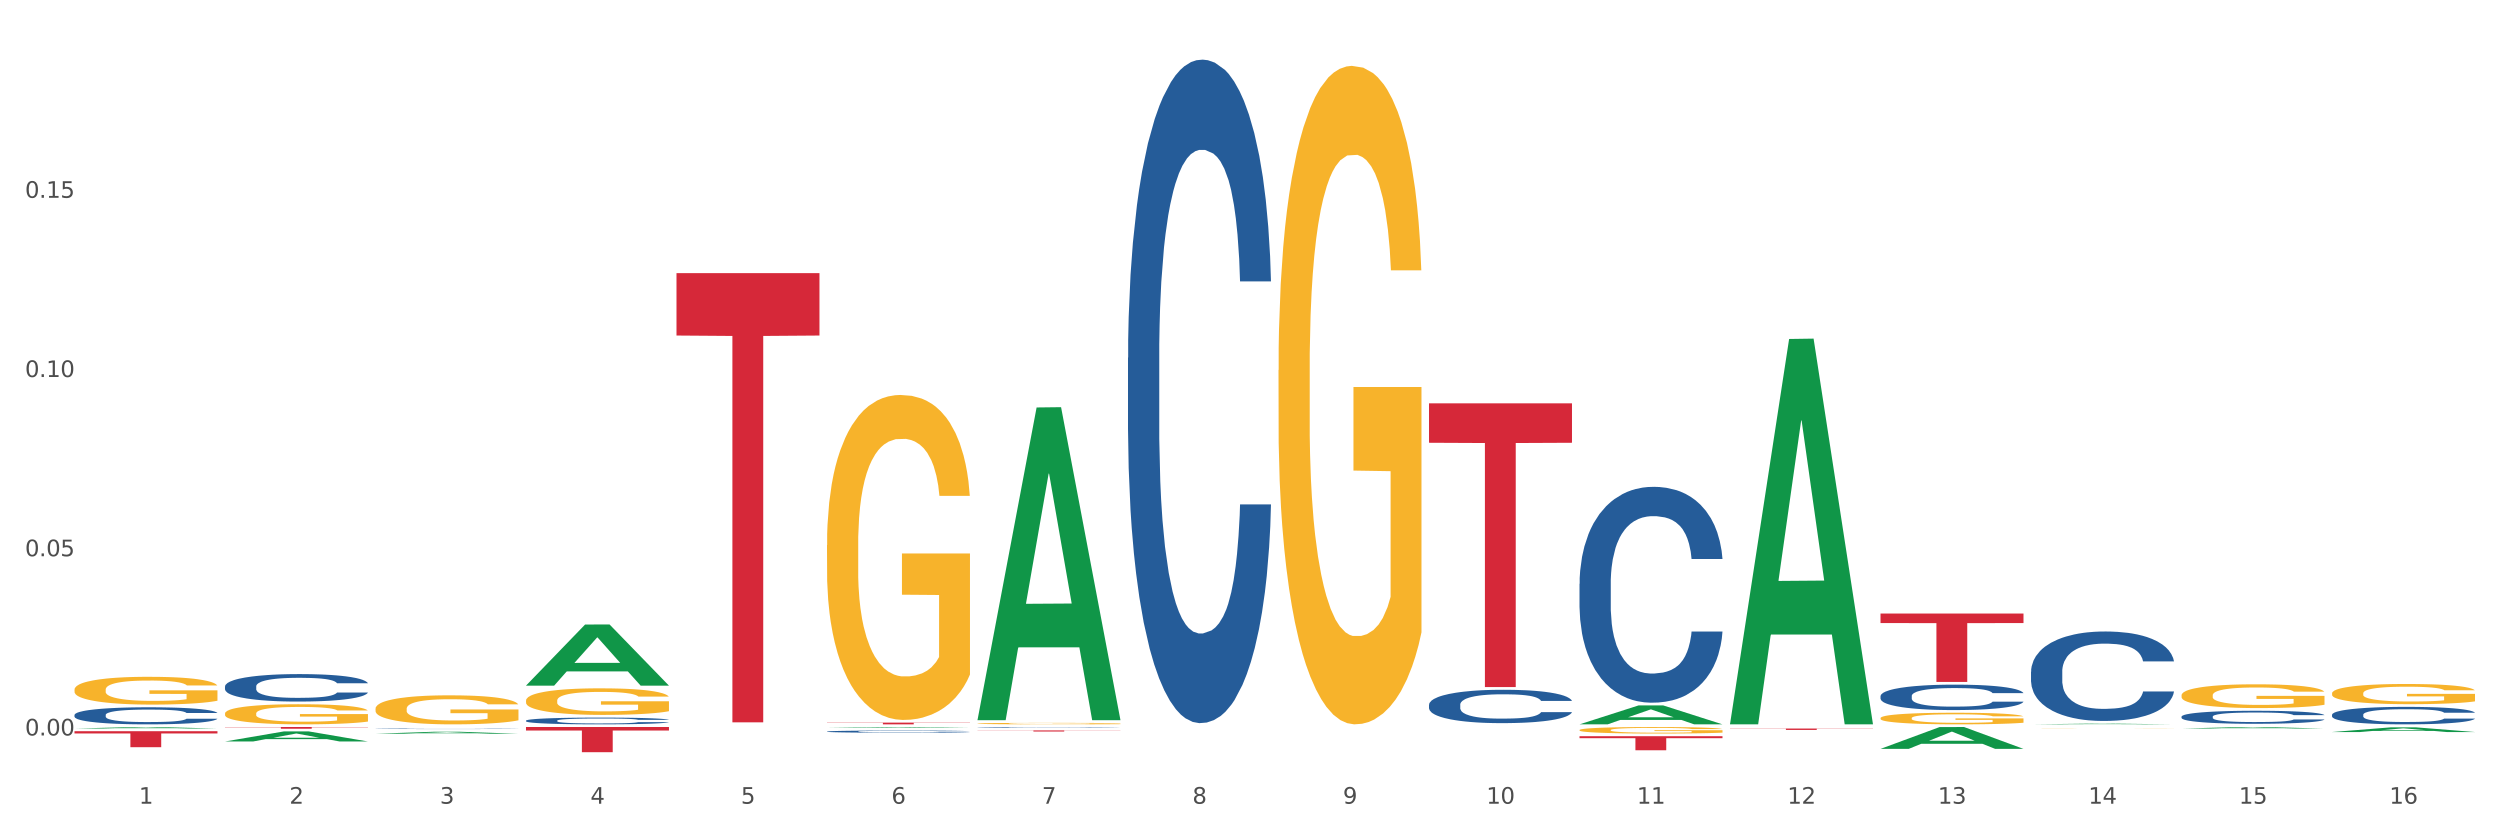 <?xml version="1.0" encoding="utf-8" standalone="no"?>
<!DOCTYPE svg PUBLIC "-//W3C//DTD SVG 1.1//EN"
  "http://www.w3.org/Graphics/SVG/1.1/DTD/svg11.dtd">
<svg xmlns:xlink="http://www.w3.org/1999/xlink" width="1080pt" height="360pt" viewBox="0 0 1080 360" xmlns="http://www.w3.org/2000/svg" version="1.1">
 <rect x="0" y="0" width="1080" height="360" fill="#333333" stroke="none"/>
 <defs>
  <style type="text/css">*{stroke-linejoin: round; stroke-linecap: butt}</style>
 </defs>
 <g id="figure_1">
  <g id="patch_1">
   <path d="M 0 360 
L 1080 360 
L 1080 0 
L 0 0 
z
" style="fill: #ffffff; stroke: #ffffff; stroke-linejoin: miter"/>
  </g>
  <g id="axes_1">
   <g id="matplotlib.axis_1">
    <g id="xtick_1">
     <g id="text_1">
      <!-- 1 -->
      <g style="fill: #4d4d4d" transform="translate(60.004 347.204) scale(0.096 -0.096)">
       <defs>
        <path id="DejaVuSans-31" d="M 794 531 
L 1825 531 
L 1825 4091 
L 703 3866 
L 703 4441 
L 1819 4666 
L 2450 4666 
L 2450 531 
L 3481 531 
L 3481 0 
L 794 0 
L 794 531 
z
" transform="scale(0.016)"/>
       </defs>
       <use xlink:href="#DejaVuSans-31"/>
      </g>
     </g>
    </g>
    <g id="xtick_2">
     <g id="text_2">
      <!-- 2 -->
      <g style="fill: #4d4d4d" transform="translate(125.021 347.204) scale(0.096 -0.096)">
       <defs>
        <path id="DejaVuSans-32" d="M 1228 531 
L 3431 531 
L 3431 0 
L 469 0 
L 469 531 
Q 828 903 1448 1529 
Q 2069 2156 2228 2338 
Q 2531 2678 2651 2914 
Q 2772 3150 2772 3378 
Q 2772 3750 2511 3984 
Q 2250 4219 1831 4219 
Q 1534 4219 1204 4116 
Q 875 4013 500 3803 
L 500 4441 
Q 881 4594 1212 4672 
Q 1544 4750 1819 4750 
Q 2544 4750 2975 4387 
Q 3406 4025 3406 3419 
Q 3406 3131 3298 2873 
Q 3191 2616 2906 2266 
Q 2828 2175 2409 1742 
Q 1991 1309 1228 531 
z
" transform="scale(0.016)"/>
       </defs>
       <use xlink:href="#DejaVuSans-32"/>
      </g>
     </g>
    </g>
    <g id="xtick_3">
     <g id="text_3">
      <!-- 3 -->
      <g style="fill: #4d4d4d" transform="translate(190.039 347.204) scale(0.096 -0.096)">
       <defs>
        <path id="DejaVuSans-33" d="M 2597 2516 
Q 3050 2419 3304 2112 
Q 3559 1806 3559 1356 
Q 3559 666 3084 287 
Q 2609 -91 1734 -91 
Q 1441 -91 1130 -33 
Q 819 25 488 141 
L 488 750 
Q 750 597 1062 519 
Q 1375 441 1716 441 
Q 2309 441 2620 675 
Q 2931 909 2931 1356 
Q 2931 1769 2642 2001 
Q 2353 2234 1838 2234 
L 1294 2234 
L 1294 2753 
L 1863 2753 
Q 2328 2753 2575 2939 
Q 2822 3125 2822 3475 
Q 2822 3834 2567 4026 
Q 2313 4219 1838 4219 
Q 1578 4219 1281 4162 
Q 984 4106 628 3988 
L 628 4550 
Q 988 4650 1302 4700 
Q 1616 4750 1894 4750 
Q 2613 4750 3031 4423 
Q 3450 4097 3450 3541 
Q 3450 3153 3228 2886 
Q 3006 2619 2597 2516 
z
" transform="scale(0.016)"/>
       </defs>
       <use xlink:href="#DejaVuSans-33"/>
      </g>
     </g>
    </g>
    <g id="xtick_4">
     <g id="text_4">
      <!-- 4 -->
      <g style="fill: #4d4d4d" transform="translate(255.056 347.204) scale(0.096 -0.096)">
       <defs>
        <path id="DejaVuSans-34" d="M 2419 4116 
L 825 1625 
L 2419 1625 
L 2419 4116 
z
M 2253 4666 
L 3047 4666 
L 3047 1625 
L 3713 1625 
L 3713 1100 
L 3047 1100 
L 3047 0 
L 2419 0 
L 2419 1100 
L 313 1100 
L 313 1709 
L 2253 4666 
z
" transform="scale(0.016)"/>
       </defs>
       <use xlink:href="#DejaVuSans-34"/>
      </g>
     </g>
    </g>
    <g id="xtick_5">
     <g id="text_5">
      <!-- 5 -->
      <g style="fill: #4d4d4d" transform="translate(320.073 347.204) scale(0.096 -0.096)">
       <defs>
        <path id="DejaVuSans-35" d="M 691 4666 
L 3169 4666 
L 3169 4134 
L 1269 4134 
L 1269 2991 
Q 1406 3038 1543 3061 
Q 1681 3084 1819 3084 
Q 2600 3084 3056 2656 
Q 3513 2228 3513 1497 
Q 3513 744 3044 326 
Q 2575 -91 1722 -91 
Q 1428 -91 1123 -41 
Q 819 9 494 109 
L 494 744 
Q 775 591 1075 516 
Q 1375 441 1709 441 
Q 2250 441 2565 725 
Q 2881 1009 2881 1497 
Q 2881 1984 2565 2268 
Q 2250 2553 1709 2553 
Q 1456 2553 1204 2497 
Q 953 2441 691 2322 
L 691 4666 
z
" transform="scale(0.016)"/>
       </defs>
       <use xlink:href="#DejaVuSans-35"/>
      </g>
     </g>
    </g>
    <g id="xtick_6">
     <g id="text_6">
      <!-- 6 -->
      <g style="fill: #4d4d4d" transform="translate(385.09 347.204) scale(0.096 -0.096)">
       <defs>
        <path id="DejaVuSans-36" d="M 2113 2584 
Q 1688 2584 1439 2293 
Q 1191 2003 1191 1497 
Q 1191 994 1439 701 
Q 1688 409 2113 409 
Q 2538 409 2786 701 
Q 3034 994 3034 1497 
Q 3034 2003 2786 2293 
Q 2538 2584 2113 2584 
z
M 3366 4563 
L 3366 3988 
Q 3128 4100 2886 4159 
Q 2644 4219 2406 4219 
Q 1781 4219 1451 3797 
Q 1122 3375 1075 2522 
Q 1259 2794 1537 2939 
Q 1816 3084 2150 3084 
Q 2853 3084 3261 2657 
Q 3669 2231 3669 1497 
Q 3669 778 3244 343 
Q 2819 -91 2113 -91 
Q 1303 -91 875 529 
Q 447 1150 447 2328 
Q 447 3434 972 4092 
Q 1497 4750 2381 4750 
Q 2619 4750 2861 4703 
Q 3103 4656 3366 4563 
z
" transform="scale(0.016)"/>
       </defs>
       <use xlink:href="#DejaVuSans-36"/>
      </g>
     </g>
    </g>
    <g id="xtick_7">
     <g id="text_7">
      <!-- 7 -->
      <g style="fill: #4d4d4d" transform="translate(450.108 347.204) scale(0.096 -0.096)">
       <defs>
        <path id="DejaVuSans-37" d="M 525 4666 
L 3525 4666 
L 3525 4397 
L 1831 0 
L 1172 0 
L 2766 4134 
L 525 4134 
L 525 4666 
z
" transform="scale(0.016)"/>
       </defs>
       <use xlink:href="#DejaVuSans-37"/>
      </g>
     </g>
    </g>
    <g id="xtick_8">
     <g id="text_8">
      <!-- 8 -->
      <g style="fill: #4d4d4d" transform="translate(515.125 347.204) scale(0.096 -0.096)">
       <defs>
        <path id="DejaVuSans-38" d="M 2034 2216 
Q 1584 2216 1326 1975 
Q 1069 1734 1069 1313 
Q 1069 891 1326 650 
Q 1584 409 2034 409 
Q 2484 409 2743 651 
Q 3003 894 3003 1313 
Q 3003 1734 2745 1975 
Q 2488 2216 2034 2216 
z
M 1403 2484 
Q 997 2584 770 2862 
Q 544 3141 544 3541 
Q 544 4100 942 4425 
Q 1341 4750 2034 4750 
Q 2731 4750 3128 4425 
Q 3525 4100 3525 3541 
Q 3525 3141 3298 2862 
Q 3072 2584 2669 2484 
Q 3125 2378 3379 2068 
Q 3634 1759 3634 1313 
Q 3634 634 3220 271 
Q 2806 -91 2034 -91 
Q 1263 -91 848 271 
Q 434 634 434 1313 
Q 434 1759 690 2068 
Q 947 2378 1403 2484 
z
M 1172 3481 
Q 1172 3119 1398 2916 
Q 1625 2713 2034 2713 
Q 2441 2713 2670 2916 
Q 2900 3119 2900 3481 
Q 2900 3844 2670 4047 
Q 2441 4250 2034 4250 
Q 1625 4250 1398 4047 
Q 1172 3844 1172 3481 
z
" transform="scale(0.016)"/>
       </defs>
       <use xlink:href="#DejaVuSans-38"/>
      </g>
     </g>
    </g>
    <g id="xtick_9">
     <g id="text_9">
      <!-- 9 -->
      <g style="fill: #4d4d4d" transform="translate(580.142 347.204) scale(0.096 -0.096)">
       <defs>
        <path id="DejaVuSans-39" d="M 703 97 
L 703 672 
Q 941 559 1184 500 
Q 1428 441 1663 441 
Q 2288 441 2617 861 
Q 2947 1281 2994 2138 
Q 2813 1869 2534 1725 
Q 2256 1581 1919 1581 
Q 1219 1581 811 2004 
Q 403 2428 403 3163 
Q 403 3881 828 4315 
Q 1253 4750 1959 4750 
Q 2769 4750 3195 4129 
Q 3622 3509 3622 2328 
Q 3622 1225 3098 567 
Q 2575 -91 1691 -91 
Q 1453 -91 1209 -44 
Q 966 3 703 97 
z
M 1959 2075 
Q 2384 2075 2632 2365 
Q 2881 2656 2881 3163 
Q 2881 3666 2632 3958 
Q 2384 4250 1959 4250 
Q 1534 4250 1286 3958 
Q 1038 3666 1038 3163 
Q 1038 2656 1286 2365 
Q 1534 2075 1959 2075 
z
" transform="scale(0.016)"/>
       </defs>
       <use xlink:href="#DejaVuSans-39"/>
      </g>
     </g>
    </g>
    <g id="xtick_10">
     <g id="text_10">
      <!-- 10 -->
      <g style="fill: #4d4d4d" transform="translate(642.105 347.204) scale(0.096 -0.096)">
       <defs>
        <path id="DejaVuSans-30" d="M 2034 4250 
Q 1547 4250 1301 3770 
Q 1056 3291 1056 2328 
Q 1056 1369 1301 889 
Q 1547 409 2034 409 
Q 2525 409 2770 889 
Q 3016 1369 3016 2328 
Q 3016 3291 2770 3770 
Q 2525 4250 2034 4250 
z
M 2034 4750 
Q 2819 4750 3233 4129 
Q 3647 3509 3647 2328 
Q 3647 1150 3233 529 
Q 2819 -91 2034 -91 
Q 1250 -91 836 529 
Q 422 1150 422 2328 
Q 422 3509 836 4129 
Q 1250 4750 2034 4750 
z
" transform="scale(0.016)"/>
       </defs>
       <use xlink:href="#DejaVuSans-31"/>
       <use xlink:href="#DejaVuSans-30" transform="translate(63.623 0)"/>
      </g>
     </g>
    </g>
    <g id="xtick_11">
     <g id="text_11">
      <!-- 11 -->
      <g style="fill: #4d4d4d" transform="translate(707.123 347.204) scale(0.096 -0.096)">
       <use xlink:href="#DejaVuSans-31"/>
       <use xlink:href="#DejaVuSans-31" transform="translate(63.623 0)"/>
      </g>
     </g>
    </g>
    <g id="xtick_12">
     <g id="text_12">
      <!-- 12 -->
      <g style="fill: #4d4d4d" transform="translate(772.14 347.204) scale(0.096 -0.096)">
       <use xlink:href="#DejaVuSans-31"/>
       <use xlink:href="#DejaVuSans-32" transform="translate(63.623 0)"/>
      </g>
     </g>
    </g>
    <g id="xtick_13">
     <g id="text_13">
      <!-- 13 -->
      <g style="fill: #4d4d4d" transform="translate(837.157 347.204) scale(0.096 -0.096)">
       <use xlink:href="#DejaVuSans-31"/>
       <use xlink:href="#DejaVuSans-33" transform="translate(63.623 0)"/>
      </g>
     </g>
    </g>
    <g id="xtick_14">
     <g id="text_14">
      <!-- 14 -->
      <g style="fill: #4d4d4d" transform="translate(902.174 347.204) scale(0.096 -0.096)">
       <use xlink:href="#DejaVuSans-31"/>
       <use xlink:href="#DejaVuSans-34" transform="translate(63.623 0)"/>
      </g>
     </g>
    </g>
    <g id="xtick_15">
     <g id="text_15">
      <!-- 15 -->
      <g style="fill: #4d4d4d" transform="translate(967.192 347.204) scale(0.096 -0.096)">
       <use xlink:href="#DejaVuSans-31"/>
       <use xlink:href="#DejaVuSans-35" transform="translate(63.623 0)"/>
      </g>
     </g>
    </g>
    <g id="xtick_16">
     <g id="text_16">
      <!-- 16 -->
      <g style="fill: #4d4d4d" transform="translate(1032.209 347.204) scale(0.096 -0.096)">
       <use xlink:href="#DejaVuSans-31"/>
       <use xlink:href="#DejaVuSans-36" transform="translate(63.623 0)"/>
      </g>
     </g>
    </g>
    <g id="xtick_17"/>
    <g id="xtick_18"/>
    <g id="xtick_19"/>
    <g id="xtick_20"/>
    <g id="xtick_21"/>
    <g id="xtick_22"/>
    <g id="xtick_23"/>
    <g id="xtick_24"/>
    <g id="xtick_25"/>
    <g id="xtick_26"/>
    <g id="xtick_27"/>
    <g id="xtick_28"/>
    <g id="xtick_29"/>
    <g id="xtick_30"/>
    <g id="xtick_31"/>
   </g>
   <g id="matplotlib.axis_2">
    <g id="ytick_1">
     <g id="text_17">
      <!-- 0.00 -->
      <g style="fill: #4d4d4d" transform="translate(10.8 317.723) scale(0.096 -0.096)">
       <defs>
        <path id="DejaVuSans-2e" d="M 684 794 
L 1344 794 
L 1344 0 
L 684 0 
L 684 794 
z
" transform="scale(0.016)"/>
       </defs>
       <use xlink:href="#DejaVuSans-30"/>
       <use xlink:href="#DejaVuSans-2e" transform="translate(63.623 0)"/>
       <use xlink:href="#DejaVuSans-30" transform="translate(95.41 0)"/>
       <use xlink:href="#DejaVuSans-30" transform="translate(159.033 0)"/>
      </g>
     </g>
    </g>
    <g id="ytick_2">
     <g id="text_18">
      <!-- 0.05 -->
      <g style="fill: #4d4d4d" transform="translate(10.8 240.298) scale(0.096 -0.096)">
       <use xlink:href="#DejaVuSans-30"/>
       <use xlink:href="#DejaVuSans-2e" transform="translate(63.623 0)"/>
       <use xlink:href="#DejaVuSans-30" transform="translate(95.41 0)"/>
       <use xlink:href="#DejaVuSans-35" transform="translate(159.033 0)"/>
      </g>
     </g>
    </g>
    <g id="ytick_3">
     <g id="text_19">
      <!-- 0.10 -->
      <g style="fill: #4d4d4d" transform="translate(10.8 162.874) scale(0.096 -0.096)">
       <use xlink:href="#DejaVuSans-30"/>
       <use xlink:href="#DejaVuSans-2e" transform="translate(63.623 0)"/>
       <use xlink:href="#DejaVuSans-31" transform="translate(95.41 0)"/>
       <use xlink:href="#DejaVuSans-30" transform="translate(159.033 0)"/>
      </g>
     </g>
    </g>
    <g id="ytick_4">
     <g id="text_20">
      <!-- 0.15 -->
      <g style="fill: #4d4d4d" transform="translate(10.8 85.449) scale(0.096 -0.096)">
       <use xlink:href="#DejaVuSans-30"/>
       <use xlink:href="#DejaVuSans-2e" transform="translate(63.623 0)"/>
       <use xlink:href="#DejaVuSans-31" transform="translate(95.41 0)"/>
       <use xlink:href="#DejaVuSans-35" transform="translate(159.033 0)"/>
      </g>
     </g>
    </g>
    <g id="ytick_5"/>
    <g id="ytick_6"/>
    <g id="ytick_7"/>
    <g id="ytick_8"/>
   </g>
   <g id="PolyCollection_1">
    <path d="M 32.175 314.732 
L 32.239 314.732 
L 57.709 314.076 
L 68.28 314.076 
L 93.941 314.733 
L 81.715 314.733 
L 76.176 314.58 
L 49.877 314.58 
L 49.686 314.583 
L 44.337 314.733 
L 32.175 314.733 
L 32.175 314.732 
L 53.188 314.489 
L 72.864 314.488 
L 63.122 314.216 
L 62.995 314.215 
L 62.867 314.216 
L 53.125 314.488 
L 53.188 314.489 
L 32.175 314.732 
z
" clip-path="url(#p6962b30cd8)" style="fill: #109648"/>
    <path d="M 97.192 320.312 
L 97.256 320.308 
L 122.727 315.958 
L 133.297 315.954 
L 158.959 320.32 
L 146.733 320.32 
L 141.193 319.303 
L 114.894 319.303 
L 114.703 319.32 
L 109.354 320.32 
L 97.192 320.32 
L 97.192 320.312 
L 118.206 318.697 
L 137.882 318.692 
L 128.139 316.885 
L 128.012 316.876 
L 127.884 316.889 
L 118.142 318.692 
L 118.206 318.697 
L 97.192 320.312 
z
" clip-path="url(#p6962b30cd8)" style="fill: #109648"/>
    <path d="M 162.209 316.973 
L 162.273 316.972 
L 187.744 316.103 
L 198.314 316.103 
L 223.976 316.975 
L 211.75 316.975 
L 206.21 316.772 
L 179.912 316.772 
L 179.721 316.775 
L 174.372 316.975 
L 162.209 316.975 
L 162.209 316.973 
L 183.223 316.65 
L 202.899 316.65 
L 193.156 316.289 
L 193.029 316.287 
L 192.902 316.289 
L 183.159 316.65 
L 183.223 316.65 
L 162.209 316.973 
z
" clip-path="url(#p6962b30cd8)" style="fill: #109648"/>
    <path d="M 227.227 296.155 
L 227.29 296.13 
L 252.761 269.792 
L 263.331 269.768 
L 288.993 296.204 
L 276.767 296.204 
L 271.227 290.048 
L 244.929 290.048 
L 244.738 290.147 
L 239.389 296.204 
L 227.227 296.204 
L 227.227 296.155 
L 248.24 286.374 
L 267.916 286.349 
L 258.174 275.402 
L 258.046 275.353 
L 257.919 275.427 
L 248.176 286.349 
L 248.24 286.374 
L 227.227 296.155 
z
" clip-path="url(#p6962b30cd8)" style="fill: #109648"/>
    <path d="M 357.261 314.438 
L 357.325 314.438 
L 382.796 314.076 
L 393.366 314.076 
L 419.028 314.439 
L 406.802 314.439 
L 401.262 314.354 
L 374.963 314.354 
L 374.772 314.356 
L 369.423 314.439 
L 357.261 314.439 
L 357.261 314.438 
L 378.275 314.304 
L 397.951 314.303 
L 388.208 314.153 
L 388.081 314.152 
L 387.953 314.153 
L 378.211 314.303 
L 378.275 314.304 
L 357.261 314.438 
z
" clip-path="url(#p6962b30cd8)" style="fill: #109648"/>
    <path d="M 422.278 310.876 
L 422.342 310.749 
L 447.813 176.024 
L 458.383 175.897 
L 484.045 311.129 
L 471.819 311.129 
L 466.279 279.639 
L 439.981 279.639 
L 439.79 280.147 
L 434.441 311.129 
L 422.278 311.129 
L 422.278 310.876 
L 443.292 260.846 
L 462.968 260.719 
L 453.225 204.721 
L 453.098 204.467 
L 452.971 204.848 
L 443.228 260.719 
L 443.292 260.846 
L 422.278 310.876 
z
" clip-path="url(#p6962b30cd8)" style="fill: #109648"/>
    <path d="M 682.347 312.907 
L 682.411 312.899 
L 707.882 304.73 
L 718.452 304.722 
L 744.114 312.922 
L 731.888 312.922 
L 726.348 311.013 
L 700.05 311.013 
L 699.859 311.044 
L 694.51 312.922 
L 682.347 312.922 
L 682.347 312.907 
L 703.361 309.873 
L 723.037 309.866 
L 713.294 306.47 
L 713.167 306.455 
L 713.04 306.478 
L 703.297 309.866 
L 703.361 309.873 
L 682.347 312.907 
z
" clip-path="url(#p6962b30cd8)" style="fill: #109648"/>
    <path d="M 747.365 312.609 
L 747.428 312.453 
L 772.899 146.438 
L 783.469 146.281 
L 809.131 312.922 
L 796.905 312.922 
L 791.365 274.118 
L 765.067 274.118 
L 764.876 274.744 
L 759.527 312.922 
L 747.365 312.922 
L 747.365 312.609 
L 768.378 250.96 
L 788.054 250.804 
L 778.312 181.8 
L 778.184 181.487 
L 778.057 181.956 
L 768.314 250.804 
L 768.378 250.96 
L 747.365 312.609 
z
" clip-path="url(#p6962b30cd8)" style="fill: #109648"/>
    <path d="M 812.382 323.502 
L 812.446 323.493 
L 837.916 314.085 
L 848.487 314.076 
L 874.148 323.519 
L 861.922 323.519 
L 856.382 321.32 
L 830.084 321.32 
L 829.893 321.356 
L 824.544 323.519 
L 812.382 323.519 
L 812.382 323.502 
L 833.395 320.008 
L 853.071 319.999 
L 843.329 316.089 
L 843.201 316.071 
L 843.074 316.097 
L 833.332 319.999 
L 833.395 320.008 
L 812.382 323.502 
z
" clip-path="url(#p6962b30cd8)" style="fill: #109648"/>
    <path d="M 812.382 265.058 
L 874.148 265.058 
L 874.148 269.165 
L 849.852 269.193 
L 849.852 294.609 
L 836.532 294.609 
L 836.532 269.193 
L 812.382 269.165 
L 812.382 265.086 
L 812.382 265.058 
z
" clip-path="url(#p6962b30cd8)" style="fill: #d62839"/>
    <path d="M 747.365 314.74 
L 809.131 314.74 
L 809.131 314.824 
L 784.834 314.825 
L 784.834 315.344 
L 771.515 315.344 
L 771.515 314.825 
L 747.365 314.824 
L 747.365 314.741 
L 747.365 314.74 
z
" clip-path="url(#p6962b30cd8)" style="fill: #d62839"/>
    <path d="M 682.347 318.049 
L 744.114 318.049 
L 744.114 318.89 
L 719.817 318.896 
L 719.817 324.105 
L 706.498 324.105 
L 706.498 318.896 
L 682.347 318.89 
L 682.347 318.054 
L 682.347 318.049 
z
" clip-path="url(#p6962b30cd8)" style="fill: #d62839"/>
    <path d="M 422.278 315.537 
L 484.045 315.537 
L 484.045 315.604 
L 459.748 315.604 
L 459.748 316.02 
L 446.429 316.02 
L 446.429 315.604 
L 422.278 315.604 
L 422.278 315.537 
L 422.278 315.537 
z
" clip-path="url(#p6962b30cd8)" style="fill: #d62839"/>
    <path d="M 617.33 174.237 
L 679.097 174.237 
L 679.097 191.273 
L 654.8 191.388 
L 654.8 296.824 
L 641.481 296.824 
L 641.481 191.388 
L 617.33 191.273 
L 617.33 174.352 
L 617.33 174.237 
z
" clip-path="url(#p6962b30cd8)" style="fill: #d62839"/>
    <path d="M 357.261 312.171 
L 419.028 312.171 
L 419.028 312.276 
L 394.731 312.276 
L 394.731 312.922 
L 381.412 312.922 
L 381.412 312.276 
L 357.261 312.276 
L 357.261 312.172 
L 357.261 312.171 
z
" clip-path="url(#p6962b30cd8)" style="fill: #d62839"/>
    <path d="M 682.347 315.379 
L 682.42 315.376 
L 682.42 315.283 
L 682.566 315.204 
L 683.295 315.01 
L 684.389 314.851 
L 685.191 314.766 
L 685.994 314.696 
L 686.942 314.627 
L 688.108 314.555 
L 690.223 314.449 
L 691.536 314.395 
L 693.14 314.338 
L 696.057 314.256 
L 698.172 314.21 
L 700.36 314.171 
L 703.933 314.125 
L 706.266 314.104 
L 708.746 314.089 
L 711.736 314.078 
L 713.996 314.076 
L 718.955 314.083 
L 723.185 314.107 
L 725.227 314.125 
L 727.852 314.155 
L 729.237 314.176 
L 731.498 314.217 
L 733.832 314.271 
L 735.436 314.318 
L 737.842 314.405 
L 739.665 314.493 
L 741.343 314.601 
L 742.218 314.676 
L 742.874 314.745 
L 743.457 314.825 
L 744.041 314.951 
L 730.915 314.951 
L 730.404 314.861 
L 729.602 314.776 
L 728.435 314.694 
L 727.414 314.642 
L 725.664 314.578 
L 724.06 314.537 
L 722.383 314.506 
L 720.341 314.48 
L 718.736 314.467 
L 716.476 314.457 
L 712.027 314.459 
L 709.037 314.48 
L 706.996 314.506 
L 705.683 314.529 
L 704.516 314.555 
L 703.204 314.591 
L 701.672 314.645 
L 700.578 314.694 
L 699.484 314.755 
L 698.609 314.817 
L 697.807 314.889 
L 697.151 314.967 
L 696.64 315.046 
L 696.203 315.144 
L 695.838 315.307 
L 695.838 315.659 
L 695.984 315.739 
L 696.349 315.845 
L 696.786 315.925 
L 697.516 316.02 
L 698.172 316.084 
L 699.412 316.177 
L 700.797 316.254 
L 701.891 316.303 
L 702.985 316.344 
L 704.881 316.401 
L 706.996 316.447 
L 708.819 316.476 
L 711.298 316.501 
L 712.975 316.512 
L 714.434 316.517 
L 718.007 316.517 
L 720.559 316.509 
L 723.403 316.491 
L 725.591 316.468 
L 727.414 316.44 
L 729.456 316.393 
L 730.769 316.349 
L 730.769 315.811 
L 714.726 315.809 
L 714.726 315.451 
L 744.114 315.451 
L 744.114 316.501 
L 742.874 316.555 
L 741.489 316.604 
L 740.03 316.648 
L 737.842 316.702 
L 735.217 316.754 
L 732.884 316.79 
L 730.404 316.821 
L 727.487 316.849 
L 723.695 316.875 
L 721.362 316.885 
L 718.445 316.893 
L 715.017 316.895 
L 712.027 316.89 
L 709.11 316.877 
L 706.048 316.854 
L 703.058 316.821 
L 700.797 316.787 
L 698.536 316.746 
L 696.13 316.692 
L 694.234 316.64 
L 692.776 316.594 
L 691.171 316.535 
L 689.421 316.458 
L 688.108 316.388 
L 686.942 316.316 
L 685.702 316.223 
L 684.827 316.143 
L 683.952 316.043 
L 683.441 315.968 
L 682.858 315.852 
L 682.42 315.69 
L 682.347 315.379 
z
" clip-path="url(#p6962b30cd8)" style="fill: #f7b32b"/>
    <path d="M 812.382 310.223 
L 812.455 310.218 
L 812.455 310.053 
L 812.601 309.911 
L 813.33 309.567 
L 814.424 309.283 
L 815.226 309.132 
L 816.028 309.008 
L 816.976 308.884 
L 818.143 308.756 
L 820.258 308.568 
L 821.57 308.472 
L 823.175 308.371 
L 826.092 308.224 
L 828.206 308.142 
L 830.394 308.073 
L 833.967 307.99 
L 836.301 307.954 
L 838.78 307.926 
L 841.77 307.908 
L 844.031 307.903 
L 848.99 307.917 
L 853.219 307.958 
L 855.261 307.99 
L 857.886 308.045 
L 859.272 308.082 
L 861.532 308.155 
L 863.866 308.252 
L 865.47 308.334 
L 867.877 308.49 
L 869.7 308.646 
L 871.377 308.838 
L 872.252 308.971 
L 872.909 309.095 
L 873.492 309.237 
L 874.075 309.462 
L 860.949 309.462 
L 860.439 309.301 
L 859.636 309.15 
L 858.47 309.003 
L 857.449 308.912 
L 855.699 308.797 
L 854.094 308.724 
L 852.417 308.669 
L 850.375 308.623 
L 848.771 308.6 
L 846.51 308.582 
L 842.062 308.586 
L 839.072 308.623 
L 837.03 308.669 
L 835.717 308.71 
L 834.551 308.756 
L 833.238 308.82 
L 831.707 308.916 
L 830.613 309.003 
L 829.519 309.113 
L 828.644 309.223 
L 827.842 309.352 
L 827.185 309.489 
L 826.675 309.631 
L 826.237 309.806 
L 825.873 310.094 
L 825.873 310.722 
L 826.019 310.864 
L 826.383 311.052 
L 826.821 311.194 
L 827.55 311.364 
L 828.206 311.479 
L 829.446 311.644 
L 830.832 311.781 
L 831.925 311.868 
L 833.019 311.942 
L 834.915 312.042 
L 837.03 312.125 
L 838.853 312.175 
L 841.333 312.221 
L 843.01 312.239 
L 844.468 312.249 
L 848.042 312.249 
L 850.594 312.235 
L 853.438 312.203 
L 855.626 312.162 
L 857.449 312.111 
L 859.491 312.029 
L 860.803 311.951 
L 860.803 310.993 
L 844.76 310.988 
L 844.76 310.351 
L 874.148 310.351 
L 874.148 312.221 
L 872.909 312.317 
L 871.523 312.404 
L 870.065 312.482 
L 867.877 312.579 
L 865.252 312.67 
L 862.918 312.734 
L 860.439 312.789 
L 857.522 312.84 
L 853.73 312.886 
L 851.396 312.904 
L 848.479 312.918 
L 845.052 312.922 
L 842.062 312.913 
L 839.145 312.89 
L 836.082 312.849 
L 833.092 312.789 
L 830.832 312.73 
L 828.571 312.657 
L 826.164 312.56 
L 824.268 312.469 
L 822.81 312.386 
L 821.206 312.281 
L 819.455 312.143 
L 818.143 312.019 
L 816.976 311.891 
L 815.736 311.726 
L 814.861 311.584 
L 813.986 311.405 
L 813.476 311.272 
L 812.892 311.066 
L 812.455 310.777 
L 812.382 310.223 
z
" clip-path="url(#p6962b30cd8)" style="fill: #f7b32b"/>
    <path d="M 877.399 314.639 
L 877.472 314.639 
L 877.472 314.637 
L 877.618 314.636 
L 878.347 314.633 
L 879.441 314.63 
L 880.243 314.628 
L 881.045 314.627 
L 881.993 314.626 
L 883.16 314.625 
L 885.275 314.623 
L 886.588 314.622 
L 888.192 314.621 
L 891.109 314.62 
L 893.224 314.619 
L 895.411 314.618 
L 898.985 314.618 
L 901.318 314.617 
L 903.798 314.617 
L 906.787 314.617 
L 909.048 314.617 
L 914.007 314.617 
L 918.236 314.617 
L 920.278 314.618 
L 922.904 314.618 
L 924.289 314.618 
L 926.55 314.619 
L 928.883 314.62 
L 930.488 314.621 
L 932.894 314.622 
L 934.717 314.624 
L 936.394 314.626 
L 937.27 314.627 
L 937.926 314.628 
L 938.509 314.629 
L 939.093 314.632 
L 925.966 314.632 
L 925.456 314.63 
L 924.654 314.629 
L 923.487 314.627 
L 922.466 314.626 
L 920.716 314.625 
L 919.111 314.625 
L 917.434 314.624 
L 915.392 314.624 
L 913.788 314.623 
L 911.527 314.623 
L 907.079 314.623 
L 904.089 314.624 
L 902.047 314.624 
L 900.735 314.624 
L 899.568 314.625 
L 898.255 314.625 
L 896.724 314.626 
L 895.63 314.627 
L 894.536 314.628 
L 893.661 314.629 
L 892.859 314.631 
L 892.203 314.632 
L 891.692 314.633 
L 891.255 314.635 
L 890.89 314.638 
L 890.89 314.644 
L 891.036 314.645 
L 891.4 314.647 
L 891.838 314.648 
L 892.567 314.65 
L 893.224 314.651 
L 894.463 314.652 
L 895.849 314.654 
L 896.943 314.654 
L 898.037 314.655 
L 899.933 314.656 
L 902.047 314.657 
L 903.87 314.657 
L 906.35 314.658 
L 908.027 314.658 
L 909.486 314.658 
L 913.059 314.658 
L 915.611 314.658 
L 918.455 314.658 
L 920.643 314.657 
L 922.466 314.657 
L 924.508 314.656 
L 925.82 314.655 
L 925.82 314.646 
L 909.777 314.646 
L 909.777 314.64 
L 939.166 314.64 
L 939.166 314.658 
L 937.926 314.659 
L 936.54 314.66 
L 935.082 314.66 
L 932.894 314.661 
L 930.269 314.662 
L 927.935 314.663 
L 925.456 314.663 
L 922.539 314.664 
L 918.747 314.664 
L 916.413 314.664 
L 913.496 314.665 
L 910.069 314.665 
L 907.079 314.664 
L 904.162 314.664 
L 901.099 314.664 
L 898.109 314.663 
L 895.849 314.663 
L 893.588 314.662 
L 891.182 314.661 
L 889.286 314.66 
L 887.827 314.659 
L 886.223 314.658 
L 884.473 314.657 
L 883.16 314.656 
L 881.993 314.655 
L 880.754 314.653 
L 879.879 314.652 
L 879.003 314.65 
L 878.493 314.649 
L 877.91 314.647 
L 877.472 314.644 
L 877.399 314.639 
z
" clip-path="url(#p6962b30cd8)" style="fill: #f7b32b"/>
    <path d="M 942.416 300.365 
L 942.489 300.356 
L 942.489 300.018 
L 942.635 299.727 
L 943.364 299.024 
L 944.458 298.442 
L 945.26 298.132 
L 946.063 297.879 
L 947.011 297.626 
L 948.177 297.363 
L 950.292 296.978 
L 951.605 296.781 
L 953.209 296.575 
L 956.126 296.274 
L 958.241 296.106 
L 960.429 295.965 
L 964.002 295.796 
L 966.335 295.721 
L 968.815 295.665 
L 971.805 295.627 
L 974.065 295.618 
L 979.024 295.646 
L 983.254 295.73 
L 985.296 295.796 
L 987.921 295.909 
L 989.306 295.984 
L 991.567 296.134 
L 993.901 296.331 
L 995.505 296.5 
L 997.911 296.819 
L 999.734 297.138 
L 1001.412 297.532 
L 1002.287 297.804 
L 1002.943 298.057 
L 1003.526 298.348 
L 1004.11 298.808 
L 990.984 298.808 
L 990.473 298.479 
L 989.671 298.17 
L 988.504 297.869 
L 987.483 297.682 
L 985.733 297.447 
L 984.129 297.297 
L 982.451 297.185 
L 980.41 297.091 
L 978.805 297.044 
L 976.545 297.006 
L 972.096 297.016 
L 969.106 297.091 
L 967.065 297.185 
L 965.752 297.269 
L 964.585 297.363 
L 963.273 297.494 
L 961.741 297.691 
L 960.647 297.869 
L 959.553 298.095 
L 958.678 298.32 
L 957.876 298.583 
L 957.22 298.864 
L 956.709 299.155 
L 956.272 299.511 
L 955.907 300.102 
L 955.907 301.388 
L 956.053 301.679 
L 956.418 302.063 
L 956.855 302.354 
L 957.585 302.701 
L 958.241 302.936 
L 959.481 303.274 
L 960.866 303.555 
L 961.96 303.733 
L 963.054 303.884 
L 964.95 304.09 
L 967.065 304.259 
L 968.888 304.362 
L 971.367 304.456 
L 973.044 304.493 
L 974.503 304.512 
L 978.076 304.512 
L 980.628 304.484 
L 983.472 304.418 
L 985.66 304.334 
L 987.483 304.231 
L 989.525 304.062 
L 990.838 303.902 
L 990.838 301.941 
L 974.795 301.932 
L 974.795 300.628 
L 1004.183 300.628 
L 1004.183 304.456 
L 1002.943 304.653 
L 1001.558 304.831 
L 1000.099 304.991 
L 997.911 305.188 
L 995.286 305.375 
L 992.953 305.507 
L 990.473 305.619 
L 987.556 305.723 
L 983.764 305.816 
L 981.431 305.854 
L 978.514 305.882 
L 975.086 305.891 
L 972.096 305.873 
L 969.179 305.826 
L 966.117 305.741 
L 963.127 305.619 
L 960.866 305.497 
L 958.605 305.347 
L 956.199 305.15 
L 954.303 304.963 
L 952.844 304.794 
L 951.24 304.578 
L 949.49 304.296 
L 948.177 304.043 
L 947.011 303.78 
L 945.771 303.443 
L 944.896 303.152 
L 944.021 302.786 
L 943.51 302.514 
L 942.927 302.092 
L 942.489 301.5 
L 942.416 300.365 
z
" clip-path="url(#p6962b30cd8)" style="fill: #f7b32b"/>
    <path d="M 1007.434 299.514 
L 1007.507 299.507 
L 1007.507 299.22 
L 1007.652 298.972 
L 1008.382 298.375 
L 1009.475 297.88 
L 1010.278 297.617 
L 1011.08 297.402 
L 1012.028 297.187 
L 1013.195 296.964 
L 1015.309 296.637 
L 1016.622 296.469 
L 1018.226 296.294 
L 1021.143 296.039 
L 1023.258 295.895 
L 1025.446 295.776 
L 1029.019 295.632 
L 1031.353 295.569 
L 1033.832 295.521 
L 1036.822 295.489 
L 1039.083 295.481 
L 1044.041 295.505 
L 1048.271 295.577 
L 1050.313 295.632 
L 1052.938 295.728 
L 1054.324 295.792 
L 1056.584 295.919 
L 1058.918 296.087 
L 1060.522 296.23 
L 1062.929 296.501 
L 1064.752 296.772 
L 1066.429 297.107 
L 1067.304 297.338 
L 1067.96 297.554 
L 1068.544 297.801 
L 1069.127 298.191 
L 1056.001 298.191 
L 1055.49 297.912 
L 1054.688 297.649 
L 1053.521 297.394 
L 1052.5 297.235 
L 1050.75 297.035 
L 1049.146 296.908 
L 1047.469 296.812 
L 1045.427 296.732 
L 1043.823 296.693 
L 1041.562 296.661 
L 1037.114 296.669 
L 1034.124 296.732 
L 1032.082 296.812 
L 1030.769 296.884 
L 1029.602 296.964 
L 1028.29 297.075 
L 1026.758 297.243 
L 1025.665 297.394 
L 1024.571 297.585 
L 1023.696 297.777 
L 1022.893 298 
L 1022.237 298.239 
L 1021.727 298.486 
L 1021.289 298.789 
L 1020.925 299.291 
L 1020.925 300.383 
L 1021.07 300.63 
L 1021.435 300.957 
L 1021.873 301.204 
L 1022.602 301.499 
L 1023.258 301.699 
L 1024.498 301.986 
L 1025.883 302.225 
L 1026.977 302.376 
L 1028.071 302.504 
L 1029.967 302.679 
L 1032.082 302.823 
L 1033.905 302.91 
L 1036.384 302.99 
L 1038.062 303.022 
L 1039.52 303.038 
L 1043.093 303.038 
L 1045.646 303.014 
L 1048.49 302.958 
L 1050.677 302.886 
L 1052.5 302.799 
L 1054.542 302.655 
L 1055.855 302.52 
L 1055.855 300.854 
L 1039.812 300.846 
L 1039.812 299.738 
L 1069.2 299.738 
L 1069.2 302.99 
L 1067.96 303.157 
L 1066.575 303.309 
L 1065.116 303.444 
L 1062.929 303.612 
L 1060.303 303.771 
L 1057.97 303.883 
L 1055.49 303.978 
L 1052.573 304.066 
L 1048.781 304.146 
L 1046.448 304.178 
L 1043.531 304.202 
L 1040.103 304.21 
L 1037.114 304.194 
L 1034.197 304.154 
L 1031.134 304.082 
L 1028.144 303.978 
L 1025.883 303.875 
L 1023.623 303.747 
L 1021.216 303.58 
L 1019.32 303.42 
L 1017.862 303.277 
L 1016.257 303.094 
L 1014.507 302.854 
L 1013.195 302.639 
L 1012.028 302.416 
L 1010.788 302.129 
L 1009.913 301.882 
L 1009.038 301.571 
L 1008.527 301.34 
L 1007.944 300.981 
L 1007.507 300.479 
L 1007.434 299.514 
z
" clip-path="url(#p6962b30cd8)" style="fill: #f7b32b"/>
    <path d="M 32.175 297.928 
L 32.248 297.917 
L 32.248 297.522 
L 32.394 297.182 
L 33.123 296.36 
L 34.217 295.68 
L 35.019 295.318 
L 35.821 295.022 
L 36.769 294.726 
L 37.936 294.419 
L 40.051 293.969 
L 41.363 293.739 
L 42.968 293.498 
L 45.885 293.147 
L 47.999 292.949 
L 50.187 292.785 
L 53.76 292.587 
L 56.094 292.5 
L 58.573 292.434 
L 61.563 292.39 
L 63.824 292.379 
L 68.783 292.412 
L 73.012 292.511 
L 75.054 292.587 
L 77.679 292.719 
L 79.065 292.807 
L 81.326 292.982 
L 83.659 293.212 
L 85.263 293.41 
L 87.67 293.783 
L 89.493 294.156 
L 91.17 294.616 
L 92.045 294.934 
L 92.702 295.23 
L 93.285 295.57 
L 93.868 296.108 
L 80.742 296.108 
L 80.232 295.724 
L 79.43 295.362 
L 78.263 295.011 
L 77.242 294.792 
L 75.492 294.517 
L 73.887 294.342 
L 72.21 294.21 
L 70.168 294.101 
L 68.564 294.046 
L 66.303 294.002 
L 61.855 294.013 
L 58.865 294.101 
L 56.823 294.21 
L 55.511 294.309 
L 54.344 294.419 
L 53.031 294.572 
L 51.5 294.803 
L 50.406 295.011 
L 49.312 295.274 
L 48.437 295.537 
L 47.635 295.844 
L 46.979 296.173 
L 46.468 296.513 
L 46.031 296.93 
L 45.666 297.621 
L 45.666 299.123 
L 45.812 299.463 
L 46.176 299.913 
L 46.614 300.253 
L 47.343 300.659 
L 47.999 300.933 
L 49.239 301.328 
L 50.625 301.657 
L 51.719 301.865 
L 52.812 302.041 
L 54.708 302.282 
L 56.823 302.479 
L 58.646 302.6 
L 61.126 302.709 
L 62.803 302.753 
L 64.261 302.775 
L 67.835 302.775 
L 70.387 302.742 
L 73.231 302.666 
L 75.419 302.567 
L 77.242 302.446 
L 79.284 302.249 
L 80.596 302.062 
L 80.596 299.77 
L 64.553 299.759 
L 64.553 298.235 
L 93.941 298.235 
L 93.941 302.709 
L 92.702 302.94 
L 91.316 303.148 
L 89.858 303.335 
L 87.67 303.565 
L 85.045 303.784 
L 82.711 303.938 
L 80.232 304.069 
L 77.315 304.19 
L 73.523 304.3 
L 71.189 304.344 
L 68.272 304.376 
L 64.845 304.387 
L 61.855 304.365 
L 58.938 304.311 
L 55.875 304.212 
L 52.885 304.069 
L 50.625 303.927 
L 48.364 303.751 
L 45.958 303.521 
L 44.062 303.302 
L 42.603 303.104 
L 40.999 302.852 
L 39.249 302.523 
L 37.936 302.227 
L 36.769 301.92 
L 35.529 301.525 
L 34.654 301.185 
L 33.779 300.757 
L 33.269 300.439 
L 32.685 299.946 
L 32.248 299.255 
L 32.175 297.928 
z
" clip-path="url(#p6962b30cd8)" style="fill: #f7b32b"/>
    <path d="M 97.192 308.245 
L 97.265 308.237 
L 97.265 307.951 
L 97.411 307.705 
L 98.14 307.109 
L 99.234 306.617 
L 100.036 306.355 
L 100.838 306.14 
L 101.786 305.926 
L 102.953 305.704 
L 105.068 305.378 
L 106.381 305.211 
L 107.985 305.037 
L 110.902 304.782 
L 113.017 304.639 
L 115.204 304.52 
L 118.778 304.377 
L 121.111 304.314 
L 123.591 304.266 
L 126.58 304.234 
L 128.841 304.227 
L 133.8 304.25 
L 138.03 304.322 
L 140.071 304.377 
L 142.697 304.473 
L 144.082 304.536 
L 146.343 304.663 
L 148.676 304.83 
L 150.281 304.973 
L 152.687 305.243 
L 154.51 305.513 
L 156.188 305.847 
L 157.063 306.077 
L 157.719 306.291 
L 158.302 306.537 
L 158.886 306.927 
L 145.759 306.927 
L 145.249 306.649 
L 144.447 306.387 
L 143.28 306.132 
L 142.259 305.974 
L 140.509 305.775 
L 138.905 305.648 
L 137.227 305.553 
L 135.185 305.473 
L 133.581 305.434 
L 131.321 305.402 
L 126.872 305.41 
L 123.882 305.473 
L 121.84 305.553 
L 120.528 305.624 
L 119.361 305.704 
L 118.048 305.815 
L 116.517 305.982 
L 115.423 306.132 
L 114.329 306.323 
L 113.454 306.514 
L 112.652 306.736 
L 111.996 306.974 
L 111.485 307.22 
L 111.048 307.522 
L 110.683 308.023 
L 110.683 309.111 
L 110.829 309.357 
L 111.194 309.682 
L 111.631 309.928 
L 112.36 310.222 
L 113.017 310.421 
L 114.256 310.707 
L 115.642 310.945 
L 116.736 311.096 
L 117.83 311.223 
L 119.726 311.398 
L 121.84 311.541 
L 123.664 311.628 
L 126.143 311.707 
L 127.82 311.739 
L 129.279 311.755 
L 132.852 311.755 
L 135.404 311.731 
L 138.248 311.676 
L 140.436 311.604 
L 142.259 311.517 
L 144.301 311.374 
L 145.614 311.239 
L 145.614 309.579 
L 129.57 309.571 
L 129.57 308.467 
L 158.959 308.467 
L 158.959 311.707 
L 157.719 311.874 
L 156.333 312.025 
L 154.875 312.16 
L 152.687 312.327 
L 150.062 312.486 
L 147.728 312.597 
L 145.249 312.692 
L 142.332 312.779 
L 138.54 312.859 
L 136.206 312.891 
L 133.289 312.914 
L 129.862 312.922 
L 126.872 312.907 
L 123.955 312.867 
L 120.892 312.795 
L 117.903 312.692 
L 115.642 312.589 
L 113.381 312.462 
L 110.975 312.295 
L 109.079 312.136 
L 107.62 311.993 
L 106.016 311.811 
L 104.266 311.572 
L 102.953 311.358 
L 101.786 311.136 
L 100.547 310.85 
L 99.672 310.603 
L 98.797 310.294 
L 98.286 310.063 
L 97.703 309.706 
L 97.265 309.206 
L 97.192 308.245 
z
" clip-path="url(#p6962b30cd8)" style="fill: #f7b32b"/>
    <path d="M 162.209 306.175 
L 162.282 306.164 
L 162.282 305.751 
L 162.428 305.396 
L 163.157 304.537 
L 164.251 303.827 
L 165.054 303.449 
L 165.856 303.14 
L 166.804 302.83 
L 167.97 302.509 
L 170.085 302.04 
L 171.398 301.799 
L 173.002 301.547 
L 175.919 301.181 
L 178.034 300.974 
L 180.222 300.803 
L 183.795 300.596 
L 186.128 300.505 
L 188.608 300.436 
L 191.598 300.39 
L 193.858 300.379 
L 198.817 300.413 
L 203.047 300.516 
L 205.089 300.596 
L 207.714 300.734 
L 209.099 300.826 
L 211.36 301.009 
L 213.694 301.249 
L 215.298 301.456 
L 217.704 301.845 
L 219.528 302.235 
L 221.205 302.716 
L 222.08 303.048 
L 222.736 303.357 
L 223.32 303.712 
L 223.903 304.274 
L 210.777 304.274 
L 210.266 303.873 
L 209.464 303.495 
L 208.297 303.128 
L 207.276 302.899 
L 205.526 302.613 
L 203.922 302.429 
L 202.245 302.292 
L 200.203 302.177 
L 198.598 302.12 
L 196.338 302.074 
L 191.889 302.086 
L 188.9 302.177 
L 186.858 302.292 
L 185.545 302.395 
L 184.378 302.509 
L 183.066 302.67 
L 181.534 302.91 
L 180.44 303.128 
L 179.347 303.403 
L 178.471 303.678 
L 177.669 303.999 
L 177.013 304.342 
L 176.503 304.697 
L 176.065 305.133 
L 175.7 305.854 
L 175.7 307.424 
L 175.846 307.779 
L 176.211 308.249 
L 176.648 308.604 
L 177.378 309.028 
L 178.034 309.314 
L 179.274 309.726 
L 180.659 310.07 
L 181.753 310.288 
L 182.847 310.471 
L 184.743 310.723 
L 186.858 310.929 
L 188.681 311.055 
L 191.16 311.17 
L 192.837 311.216 
L 194.296 311.238 
L 197.869 311.238 
L 200.422 311.204 
L 203.266 311.124 
L 205.453 311.021 
L 207.276 310.895 
L 209.318 310.689 
L 210.631 310.494 
L 210.631 308.1 
L 194.588 308.088 
L 194.588 306.496 
L 223.976 306.496 
L 223.976 311.17 
L 222.736 311.41 
L 221.351 311.628 
L 219.892 311.823 
L 217.704 312.063 
L 215.079 312.292 
L 212.746 312.453 
L 210.266 312.59 
L 207.349 312.716 
L 203.557 312.831 
L 201.224 312.877 
L 198.307 312.911 
L 194.879 312.922 
L 191.889 312.899 
L 188.972 312.842 
L 185.91 312.739 
L 182.92 312.59 
L 180.659 312.441 
L 178.399 312.258 
L 175.992 312.017 
L 174.096 311.788 
L 172.638 311.582 
L 171.033 311.319 
L 169.283 310.975 
L 167.97 310.666 
L 166.804 310.345 
L 165.564 309.933 
L 164.689 309.577 
L 163.814 309.131 
L 163.303 308.798 
L 162.72 308.283 
L 162.282 307.561 
L 162.209 306.175 
z
" clip-path="url(#p6962b30cd8)" style="fill: #f7b32b"/>
    <path d="M 227.227 302.665 
L 227.3 302.654 
L 227.3 302.276 
L 227.445 301.951 
L 228.175 301.165 
L 229.269 300.514 
L 230.071 300.168 
L 230.873 299.885 
L 231.821 299.602 
L 232.988 299.308 
L 235.102 298.878 
L 236.415 298.658 
L 238.019 298.427 
L 240.936 298.092 
L 243.051 297.903 
L 245.239 297.746 
L 248.812 297.557 
L 251.146 297.473 
L 253.625 297.41 
L 256.615 297.368 
L 258.876 297.357 
L 263.834 297.389 
L 268.064 297.483 
L 270.106 297.557 
L 272.731 297.683 
L 274.117 297.767 
L 276.377 297.934 
L 278.711 298.155 
L 280.315 298.343 
L 282.722 298.7 
L 284.545 299.057 
L 286.222 299.497 
L 287.097 299.801 
L 287.753 300.084 
L 288.337 300.41 
L 288.92 300.923 
L 275.794 300.923 
L 275.283 300.556 
L 274.481 300.21 
L 273.315 299.875 
L 272.294 299.665 
L 270.543 299.403 
L 268.939 299.235 
L 267.262 299.109 
L 265.22 299.004 
L 263.616 298.952 
L 261.355 298.91 
L 256.907 298.92 
L 253.917 299.004 
L 251.875 299.109 
L 250.562 299.203 
L 249.396 299.308 
L 248.083 299.455 
L 246.552 299.675 
L 245.458 299.875 
L 244.364 300.126 
L 243.489 300.378 
L 242.687 300.672 
L 242.03 300.986 
L 241.52 301.312 
L 241.082 301.71 
L 240.718 302.371 
L 240.718 303.808 
L 240.863 304.133 
L 241.228 304.563 
L 241.666 304.888 
L 242.395 305.276 
L 243.051 305.538 
L 244.291 305.916 
L 245.676 306.231 
L 246.77 306.43 
L 247.864 306.598 
L 249.76 306.828 
L 251.875 307.017 
L 253.698 307.133 
L 256.177 307.237 
L 257.855 307.279 
L 259.313 307.3 
L 262.886 307.3 
L 265.439 307.269 
L 268.283 307.195 
L 270.47 307.101 
L 272.294 306.986 
L 274.335 306.797 
L 275.648 306.619 
L 275.648 304.427 
L 259.605 304.416 
L 259.605 302.958 
L 288.993 302.958 
L 288.993 307.237 
L 287.753 307.458 
L 286.368 307.657 
L 284.909 307.835 
L 282.722 308.056 
L 280.096 308.265 
L 277.763 308.412 
L 275.283 308.538 
L 272.366 308.653 
L 268.574 308.758 
L 266.241 308.8 
L 263.324 308.832 
L 259.897 308.842 
L 256.907 308.821 
L 253.99 308.769 
L 250.927 308.674 
L 247.937 308.538 
L 245.676 308.402 
L 243.416 308.234 
L 241.009 308.014 
L 239.113 307.804 
L 237.655 307.615 
L 236.05 307.374 
L 234.3 307.059 
L 232.988 306.776 
L 231.821 306.482 
L 230.581 306.105 
L 229.706 305.78 
L 228.831 305.371 
L 228.321 305.066 
L 227.737 304.594 
L 227.3 303.934 
L 227.227 302.665 
z
" clip-path="url(#p6962b30cd8)" style="fill: #f7b32b"/>
    <path d="M 357.261 235.497 
L 357.334 235.369 
L 357.334 230.753 
L 357.48 226.778 
L 358.209 217.162 
L 359.303 209.212 
L 360.105 204.981 
L 360.907 201.519 
L 361.855 198.057 
L 363.022 194.467 
L 365.137 189.21 
L 366.45 186.518 
L 368.054 183.697 
L 370.971 179.594 
L 373.086 177.286 
L 375.273 175.362 
L 378.847 173.055 
L 381.18 172.029 
L 383.66 171.259 
L 386.649 170.747 
L 388.91 170.618 
L 393.869 171.003 
L 398.098 172.157 
L 400.14 173.055 
L 402.766 174.593 
L 404.151 175.619 
L 406.412 177.67 
L 408.745 180.363 
L 410.35 182.671 
L 412.756 187.03 
L 414.579 191.39 
L 416.256 196.775 
L 417.132 200.493 
L 417.788 203.955 
L 418.371 207.93 
L 418.955 214.213 
L 405.828 214.213 
L 405.318 209.725 
L 404.516 205.494 
L 403.349 201.391 
L 402.328 198.827 
L 400.578 195.621 
L 398.974 193.57 
L 397.296 192.031 
L 395.254 190.749 
L 393.65 190.108 
L 391.39 189.595 
L 386.941 189.723 
L 383.951 190.749 
L 381.909 192.031 
L 380.597 193.185 
L 379.43 194.467 
L 378.117 196.262 
L 376.586 198.955 
L 375.492 201.391 
L 374.398 204.468 
L 373.523 207.545 
L 372.721 211.136 
L 372.065 214.982 
L 371.554 218.957 
L 371.117 223.829 
L 370.752 231.907 
L 370.752 249.473 
L 370.898 253.448 
L 371.263 258.705 
L 371.7 262.679 
L 372.429 267.424 
L 373.086 270.629 
L 374.325 275.245 
L 375.711 279.091 
L 376.805 281.528 
L 377.899 283.579 
L 379.795 286.4 
L 381.909 288.708 
L 383.733 290.118 
L 386.212 291.4 
L 387.889 291.913 
L 389.348 292.17 
L 392.921 292.17 
L 395.473 291.785 
L 398.317 290.888 
L 400.505 289.734 
L 402.328 288.323 
L 404.37 286.015 
L 405.683 283.835 
L 405.683 257.038 
L 389.639 256.91 
L 389.639 239.087 
L 419.028 239.087 
L 419.028 291.4 
L 417.788 294.093 
L 416.402 296.529 
L 414.944 298.709 
L 412.756 301.401 
L 410.131 303.966 
L 407.797 305.761 
L 405.318 307.3 
L 402.401 308.71 
L 398.609 309.992 
L 396.275 310.505 
L 393.358 310.89 
L 389.931 311.018 
L 386.941 310.761 
L 384.024 310.12 
L 380.961 308.966 
L 377.972 307.3 
L 375.711 305.633 
L 373.45 303.581 
L 371.044 300.889 
L 369.148 298.324 
L 367.689 296.016 
L 366.085 293.067 
L 364.335 289.221 
L 363.022 285.759 
L 361.855 282.169 
L 360.616 277.553 
L 359.741 273.578 
L 358.866 268.577 
L 358.355 264.859 
L 357.772 259.089 
L 357.334 251.012 
L 357.261 235.497 
z
" clip-path="url(#p6962b30cd8)" style="fill: #f7b32b"/>
    <path d="M 422.278 312.578 
L 422.351 312.578 
L 422.351 312.557 
L 422.497 312.539 
L 423.226 312.495 
L 424.32 312.459 
L 425.122 312.439 
L 425.925 312.424 
L 426.873 312.408 
L 428.039 312.391 
L 430.154 312.367 
L 431.467 312.355 
L 433.071 312.342 
L 435.988 312.324 
L 438.103 312.313 
L 440.291 312.304 
L 443.864 312.294 
L 446.197 312.289 
L 448.677 312.286 
L 451.667 312.283 
L 453.927 312.283 
L 458.886 312.284 
L 463.116 312.29 
L 465.158 312.294 
L 467.783 312.301 
L 469.168 312.306 
L 471.429 312.315 
L 473.763 312.327 
L 475.367 312.338 
L 477.773 312.358 
L 479.596 312.377 
L 481.274 312.402 
L 482.149 312.419 
L 482.805 312.435 
L 483.389 312.453 
L 483.972 312.481 
L 470.846 312.481 
L 470.335 312.461 
L 469.533 312.442 
L 468.366 312.423 
L 467.345 312.411 
L 465.595 312.397 
L 463.991 312.387 
L 462.314 312.38 
L 460.272 312.374 
L 458.667 312.372 
L 456.407 312.369 
L 451.958 312.37 
L 448.969 312.374 
L 446.927 312.38 
L 445.614 312.386 
L 444.447 312.391 
L 443.135 312.4 
L 441.603 312.412 
L 440.509 312.423 
L 439.416 312.437 
L 438.54 312.451 
L 437.738 312.467 
L 437.082 312.485 
L 436.571 312.503 
L 436.134 312.525 
L 435.769 312.562 
L 435.769 312.642 
L 435.915 312.66 
L 436.28 312.684 
L 436.717 312.702 
L 437.447 312.724 
L 438.103 312.738 
L 439.343 312.759 
L 440.728 312.777 
L 441.822 312.788 
L 442.916 312.797 
L 444.812 312.81 
L 446.927 312.821 
L 448.75 312.827 
L 451.229 312.833 
L 452.906 312.835 
L 454.365 312.837 
L 457.938 312.837 
L 460.49 312.835 
L 463.334 312.831 
L 465.522 312.825 
L 467.345 312.819 
L 469.387 312.808 
L 470.7 312.799 
L 470.7 312.676 
L 454.657 312.676 
L 454.657 312.595 
L 484.045 312.595 
L 484.045 312.833 
L 482.805 312.845 
L 481.42 312.856 
L 479.961 312.866 
L 477.773 312.879 
L 475.148 312.89 
L 472.815 312.898 
L 470.335 312.905 
L 467.418 312.912 
L 463.626 312.918 
L 461.293 312.92 
L 458.376 312.922 
L 454.948 312.922 
L 451.958 312.921 
L 449.041 312.918 
L 445.979 312.913 
L 442.989 312.905 
L 440.728 312.898 
L 438.468 312.889 
L 436.061 312.876 
L 434.165 312.865 
L 432.707 312.854 
L 431.102 312.841 
L 429.352 312.823 
L 428.039 312.807 
L 426.873 312.791 
L 425.633 312.77 
L 424.758 312.752 
L 423.883 312.729 
L 423.372 312.712 
L 422.789 312.686 
L 422.351 312.649 
L 422.278 312.578 
z
" clip-path="url(#p6962b30cd8)" style="fill: #f7b32b"/>
    <path d="M 552.313 159.904 
L 552.386 159.644 
L 552.386 150.292 
L 552.532 142.238 
L 553.261 122.753 
L 554.355 106.646 
L 555.157 98.073 
L 555.959 91.059 
L 556.907 84.044 
L 558.074 76.77 
L 560.189 66.118 
L 561.501 60.663 
L 563.106 54.947 
L 566.023 46.634 
L 568.137 41.958 
L 570.325 38.061 
L 573.898 33.384 
L 576.232 31.306 
L 578.711 29.747 
L 581.701 28.708 
L 583.962 28.448 
L 588.921 29.228 
L 593.15 31.566 
L 595.192 33.384 
L 597.817 36.502 
L 599.203 38.58 
L 601.464 42.737 
L 603.797 48.193 
L 605.401 52.869 
L 607.808 61.702 
L 609.631 70.535 
L 611.308 81.446 
L 612.183 88.98 
L 612.84 95.995 
L 613.423 104.048 
L 614.006 116.778 
L 600.88 116.778 
L 600.37 107.685 
L 599.567 99.112 
L 598.401 90.799 
L 597.38 85.603 
L 595.63 79.108 
L 594.025 74.951 
L 592.348 71.834 
L 590.306 69.236 
L 588.702 67.937 
L 586.441 66.898 
L 581.993 67.158 
L 579.003 69.236 
L 576.961 71.834 
L 575.649 74.172 
L 574.482 76.77 
L 573.169 80.407 
L 571.638 85.863 
L 570.544 90.799 
L 569.45 97.034 
L 568.575 103.269 
L 567.773 110.543 
L 567.116 118.337 
L 566.606 126.391 
L 566.168 136.263 
L 565.804 152.63 
L 565.804 188.221 
L 565.95 196.275 
L 566.314 206.927 
L 566.752 214.98 
L 567.481 224.593 
L 568.137 231.087 
L 569.377 240.44 
L 570.763 248.234 
L 571.856 253.17 
L 572.95 257.327 
L 574.846 263.042 
L 576.961 267.718 
L 578.784 270.576 
L 581.264 273.174 
L 582.941 274.213 
L 584.399 274.733 
L 587.973 274.733 
L 590.525 273.953 
L 593.369 272.135 
L 595.557 269.797 
L 597.38 266.939 
L 599.422 262.263 
L 600.734 257.846 
L 600.734 203.549 
L 584.691 203.289 
L 584.691 167.178 
L 614.079 167.178 
L 614.079 273.174 
L 612.84 278.63 
L 611.454 283.566 
L 609.996 287.982 
L 607.808 293.438 
L 605.183 298.634 
L 602.849 302.271 
L 600.37 305.388 
L 597.453 308.246 
L 593.661 310.844 
L 591.327 311.883 
L 588.41 312.663 
L 584.983 312.922 
L 581.993 312.403 
L 579.076 311.104 
L 576.013 308.766 
L 573.023 305.388 
L 570.763 302.011 
L 568.502 297.854 
L 566.096 292.399 
L 564.199 287.203 
L 562.741 282.527 
L 561.137 276.551 
L 559.387 268.757 
L 558.074 261.743 
L 556.907 254.469 
L 555.667 245.116 
L 554.792 237.063 
L 553.917 226.931 
L 553.407 219.397 
L 552.823 207.706 
L 552.386 191.339 
L 552.313 159.904 
z
" clip-path="url(#p6962b30cd8)" style="fill: #f7b32b"/>
    <path d="M 812.382 300.699 
L 812.455 300.689 
L 812.455 300.408 
L 812.674 300.027 
L 813.477 299.324 
L 814.499 298.792 
L 816.251 298.17 
L 817.201 297.909 
L 818.442 297.618 
L 820.997 297.147 
L 823.917 296.745 
L 825.962 296.525 
L 827.495 296.384 
L 830.926 296.133 
L 832.898 296.023 
L 834.942 295.932 
L 836.694 295.872 
L 839.615 295.802 
L 841.951 295.772 
L 844.652 295.762 
L 846.916 295.772 
L 849.909 295.812 
L 854.29 295.932 
L 855.969 296.003 
L 858.232 296.123 
L 860.568 296.284 
L 862.467 296.444 
L 864.657 296.675 
L 866.92 296.976 
L 869.111 297.357 
L 870.644 297.709 
L 871.885 298.08 
L 872.98 298.531 
L 873.783 299.023 
L 874.148 299.435 
L 860.787 299.435 
L 860.422 299.063 
L 859.692 298.662 
L 858.962 298.391 
L 858.159 298.17 
L 856.918 297.919 
L 855.823 297.759 
L 853.998 297.568 
L 852.318 297.448 
L 850.931 297.377 
L 849.252 297.317 
L 845.674 297.257 
L 843.119 297.257 
L 841.513 297.277 
L 839.542 297.327 
L 837.862 297.398 
L 835.891 297.518 
L 834.358 297.648 
L 832.825 297.819 
L 831.949 297.939 
L 830.634 298.16 
L 829.758 298.341 
L 828.59 298.652 
L 827.933 298.873 
L 826.765 299.445 
L 826.254 299.866 
L 826.035 300.157 
L 825.889 300.478 
L 825.889 302.044 
L 826.327 302.746 
L 826.692 303.047 
L 827.276 303.388 
L 828.371 303.83 
L 829.977 304.261 
L 831.657 304.572 
L 833.044 304.763 
L 834.358 304.904 
L 835.672 305.014 
L 837.278 305.114 
L 838.592 305.175 
L 840.564 305.235 
L 842.9 305.265 
L 844.725 305.265 
L 848.449 305.215 
L 850.128 305.165 
L 851.734 305.094 
L 853.486 304.984 
L 854.874 304.863 
L 855.677 304.773 
L 856.991 304.583 
L 858.013 304.382 
L 858.889 304.151 
L 859.473 303.95 
L 860.13 303.649 
L 860.641 303.308 
L 860.787 303.127 
L 874.148 303.127 
L 873.856 303.489 
L 873.345 303.84 
L 872.323 304.312 
L 871.52 304.583 
L 870.279 304.914 
L 868.965 305.195 
L 867.139 305.506 
L 865.46 305.737 
L 863.708 305.937 
L 861.81 306.118 
L 858.378 306.369 
L 857.137 306.439 
L 854.509 306.559 
L 852.464 306.63 
L 849.471 306.7 
L 846.405 306.74 
L 843.192 306.75 
L 840.345 306.73 
L 837.205 306.67 
L 835.234 306.61 
L 833.044 306.519 
L 830.488 306.379 
L 828.079 306.208 
L 825.816 306.007 
L 823.698 305.777 
L 821.727 305.516 
L 819.172 305.084 
L 817.274 304.663 
L 815.886 304.271 
L 814.937 303.94 
L 813.988 303.519 
L 813.477 303.228 
L 812.674 302.525 
L 812.382 301.873 
L 812.382 300.699 
z
" clip-path="url(#p6962b30cd8)" style="fill: #255c99"/>
    <path d="M 682.347 252.211 
L 682.42 252.126 
L 682.42 249.742 
L 682.639 246.505 
L 683.443 240.543 
L 684.465 236.029 
L 686.217 230.749 
L 687.166 228.534 
L 688.407 226.064 
L 690.963 222.061 
L 693.883 218.654 
L 695.927 216.781 
L 697.46 215.588 
L 700.892 213.459 
L 702.863 212.522 
L 704.907 211.756 
L 706.66 211.245 
L 709.58 210.648 
L 711.916 210.393 
L 714.618 210.308 
L 716.881 210.393 
L 719.875 210.734 
L 724.255 211.756 
L 725.934 212.352 
L 728.198 213.374 
L 730.534 214.737 
L 732.432 216.099 
L 734.623 218.058 
L 736.886 220.613 
L 739.076 223.85 
L 740.609 226.831 
L 741.85 229.982 
L 742.946 233.815 
L 743.749 237.988 
L 744.114 241.48 
L 730.753 241.48 
L 730.388 238.329 
L 729.658 234.922 
L 728.928 232.622 
L 728.125 230.749 
L 726.883 228.619 
L 725.788 227.257 
L 723.963 225.638 
L 722.284 224.616 
L 720.897 224.02 
L 719.217 223.509 
L 715.64 222.998 
L 713.085 222.998 
L 711.478 223.168 
L 709.507 223.594 
L 707.828 224.191 
L 705.857 225.213 
L 704.323 226.32 
L 702.79 227.768 
L 701.914 228.79 
L 700.6 230.663 
L 699.724 232.196 
L 698.556 234.837 
L 697.899 236.711 
L 696.73 241.565 
L 696.219 245.142 
L 696 247.612 
L 695.854 250.338 
L 695.854 263.624 
L 696.292 269.586 
L 696.657 272.141 
L 697.241 275.037 
L 698.337 278.785 
L 699.943 282.447 
L 701.622 285.087 
L 703.009 286.705 
L 704.323 287.898 
L 705.638 288.835 
L 707.244 289.686 
L 708.558 290.197 
L 710.529 290.708 
L 712.866 290.964 
L 714.691 290.964 
L 718.414 290.538 
L 720.094 290.112 
L 721.7 289.516 
L 723.452 288.579 
L 724.839 287.557 
L 725.642 286.791 
L 726.956 285.172 
L 727.979 283.469 
L 728.855 281.51 
L 729.439 279.807 
L 730.096 277.251 
L 730.607 274.356 
L 730.753 272.823 
L 744.114 272.823 
L 743.822 275.889 
L 743.311 278.87 
L 742.289 282.873 
L 741.485 285.172 
L 740.244 287.983 
L 738.93 290.368 
L 737.105 293.008 
L 735.426 294.967 
L 733.673 296.67 
L 731.775 298.203 
L 728.344 300.333 
L 727.102 300.929 
L 724.474 301.951 
L 722.43 302.547 
L 719.436 303.143 
L 716.37 303.484 
L 713.158 303.569 
L 710.31 303.399 
L 707.171 302.888 
L 705.2 302.377 
L 703.009 301.61 
L 700.454 300.418 
L 698.045 298.97 
L 695.781 297.266 
L 693.664 295.308 
L 691.693 293.093 
L 689.137 289.431 
L 687.239 285.854 
L 685.852 282.532 
L 684.903 279.721 
L 683.954 276.144 
L 683.443 273.674 
L 682.639 267.712 
L 682.347 262.176 
L 682.347 252.211 
z
" clip-path="url(#p6962b30cd8)" style="fill: #255c99"/>
    <path d="M 617.33 304.455 
L 617.403 304.442 
L 617.403 304.074 
L 617.622 303.573 
L 618.425 302.652 
L 619.447 301.954 
L 621.2 301.138 
L 622.149 300.795 
L 623.39 300.413 
L 625.945 299.795 
L 628.866 299.268 
L 630.91 298.978 
L 632.443 298.794 
L 635.875 298.465 
L 637.846 298.32 
L 639.89 298.201 
L 641.642 298.122 
L 644.563 298.03 
L 646.899 297.991 
L 649.601 297.978 
L 651.864 297.991 
L 654.857 298.043 
L 659.238 298.201 
L 660.917 298.294 
L 663.18 298.452 
L 665.517 298.662 
L 667.415 298.873 
L 669.605 299.176 
L 671.869 299.571 
L 674.059 300.071 
L 675.592 300.532 
L 676.833 301.019 
L 677.928 301.611 
L 678.732 302.257 
L 679.097 302.796 
L 665.736 302.796 
L 665.371 302.309 
L 664.641 301.783 
L 663.91 301.427 
L 663.107 301.138 
L 661.866 300.808 
L 660.771 300.598 
L 658.946 300.348 
L 657.267 300.19 
L 655.879 300.097 
L 654.2 300.018 
L 650.623 299.939 
L 648.067 299.939 
L 646.461 299.966 
L 644.49 300.032 
L 642.811 300.124 
L 640.839 300.282 
L 639.306 300.453 
L 637.773 300.677 
L 636.897 300.835 
L 635.583 301.124 
L 634.707 301.361 
L 633.538 301.769 
L 632.881 302.059 
L 631.713 302.81 
L 631.202 303.363 
L 630.983 303.744 
L 630.837 304.166 
L 630.837 306.22 
L 631.275 307.141 
L 631.64 307.536 
L 632.224 307.984 
L 633.319 308.563 
L 634.926 309.13 
L 636.605 309.538 
L 637.992 309.788 
L 639.306 309.972 
L 640.62 310.117 
L 642.227 310.249 
L 643.541 310.328 
L 645.512 310.407 
L 647.848 310.446 
L 649.674 310.446 
L 653.397 310.38 
L 655.076 310.315 
L 656.683 310.222 
L 658.435 310.078 
L 659.822 309.92 
L 660.625 309.801 
L 661.939 309.551 
L 662.961 309.288 
L 663.837 308.985 
L 664.422 308.721 
L 665.079 308.326 
L 665.59 307.879 
L 665.736 307.642 
L 679.097 307.642 
L 678.805 308.116 
L 678.293 308.577 
L 677.271 309.195 
L 676.468 309.551 
L 675.227 309.985 
L 673.913 310.354 
L 672.088 310.762 
L 670.408 311.065 
L 668.656 311.328 
L 666.758 311.565 
L 663.326 311.895 
L 662.085 311.987 
L 659.457 312.145 
L 657.413 312.237 
L 654.419 312.329 
L 651.353 312.382 
L 648.14 312.395 
L 645.293 312.369 
L 642.154 312.29 
L 640.182 312.211 
L 637.992 312.092 
L 635.437 311.908 
L 633.027 311.684 
L 630.764 311.421 
L 628.647 311.118 
L 626.675 310.775 
L 624.12 310.209 
L 622.222 309.656 
L 620.835 309.143 
L 619.886 308.708 
L 618.936 308.155 
L 618.425 307.773 
L 617.622 306.852 
L 617.33 305.996 
L 617.33 304.455 
z
" clip-path="url(#p6962b30cd8)" style="fill: #255c99"/>
    <path d="M 487.296 154.552 
L 487.369 154.291 
L 487.369 146.961 
L 487.588 137.014 
L 488.391 118.689 
L 489.413 104.815 
L 491.165 88.585 
L 492.114 81.779 
L 493.356 74.188 
L 495.911 61.884 
L 498.831 51.413 
L 500.876 45.654 
L 502.409 41.99 
L 505.84 35.445 
L 507.811 32.566 
L 509.856 30.21 
L 511.608 28.639 
L 514.528 26.807 
L 516.865 26.021 
L 519.566 25.759 
L 521.829 26.021 
L 524.823 27.068 
L 529.203 30.21 
L 530.883 32.042 
L 533.146 35.183 
L 535.482 39.372 
L 537.38 43.56 
L 539.571 49.581 
L 541.834 57.434 
L 544.024 67.382 
L 545.558 76.544 
L 546.799 86.229 
L 547.894 98.009 
L 548.697 110.836 
L 549.062 121.569 
L 535.701 121.569 
L 535.336 111.883 
L 534.606 101.412 
L 533.876 94.344 
L 533.073 88.585 
L 531.832 82.041 
L 530.737 77.853 
L 528.911 72.879 
L 527.232 69.738 
L 525.845 67.905 
L 524.166 66.335 
L 520.588 64.764 
L 518.033 64.764 
L 516.427 65.287 
L 514.455 66.596 
L 512.776 68.429 
L 510.805 71.57 
L 509.272 74.973 
L 507.738 79.423 
L 506.862 82.565 
L 505.548 88.324 
L 504.672 93.036 
L 503.504 101.151 
L 502.847 106.91 
L 501.679 121.831 
L 501.168 132.825 
L 500.949 140.417 
L 500.803 148.793 
L 500.803 189.63 
L 501.241 207.954 
L 501.606 215.808 
L 502.19 224.708 
L 503.285 236.226 
L 504.891 247.482 
L 506.57 255.597 
L 507.957 260.571 
L 509.272 264.236 
L 510.586 267.115 
L 512.192 269.733 
L 513.506 271.304 
L 515.478 272.874 
L 517.814 273.66 
L 519.639 273.66 
L 523.363 272.351 
L 525.042 271.042 
L 526.648 269.21 
L 528.4 266.33 
L 529.787 263.189 
L 530.591 260.833 
L 531.905 255.859 
L 532.927 250.624 
L 533.803 244.603 
L 534.387 239.367 
L 535.044 231.514 
L 535.555 222.614 
L 535.701 217.902 
L 549.062 217.902 
L 548.77 227.326 
L 548.259 236.488 
L 547.237 248.791 
L 546.434 255.859 
L 545.193 264.498 
L 543.878 271.827 
L 542.053 279.942 
L 540.374 285.963 
L 538.622 291.199 
L 536.723 295.911 
L 533.292 302.455 
L 532.051 304.287 
L 529.422 307.429 
L 527.378 309.261 
L 524.385 311.094 
L 521.318 312.141 
L 518.106 312.402 
L 515.258 311.879 
L 512.119 310.308 
L 510.148 308.738 
L 507.957 306.382 
L 505.402 302.717 
L 502.993 298.267 
L 500.73 293.031 
L 498.612 287.01 
L 496.641 280.204 
L 494.086 268.948 
L 492.187 257.953 
L 490.8 247.744 
L 489.851 239.106 
L 488.902 228.111 
L 488.391 220.52 
L 487.588 202.195 
L 487.296 185.18 
L 487.296 154.552 
z
" clip-path="url(#p6962b30cd8)" style="fill: #255c99"/>
    <path d="M 422.278 314.214 
L 422.351 314.214 
L 422.351 314.206 
L 422.57 314.195 
L 423.374 314.175 
L 424.396 314.161 
L 426.148 314.143 
L 427.097 314.136 
L 428.338 314.128 
L 430.894 314.114 
L 433.814 314.103 
L 435.858 314.097 
L 437.391 314.093 
L 440.823 314.086 
L 442.794 314.083 
L 444.839 314.08 
L 446.591 314.079 
L 449.511 314.077 
L 451.847 314.076 
L 454.549 314.076 
L 456.812 314.076 
L 459.806 314.077 
L 464.186 314.08 
L 465.865 314.082 
L 468.129 314.086 
L 470.465 314.09 
L 472.363 314.095 
L 474.554 314.101 
L 476.817 314.11 
L 479.007 314.12 
L 480.54 314.13 
L 481.782 314.141 
L 482.877 314.153 
L 483.68 314.167 
L 484.045 314.178 
L 470.684 314.178 
L 470.319 314.168 
L 469.589 314.157 
L 468.859 314.149 
L 468.056 314.143 
L 466.814 314.136 
L 465.719 314.132 
L 463.894 314.126 
L 462.215 314.123 
L 460.828 314.121 
L 459.148 314.119 
L 455.571 314.118 
L 453.016 314.118 
L 451.409 314.118 
L 449.438 314.119 
L 447.759 314.121 
L 445.788 314.125 
L 444.254 314.128 
L 442.721 314.133 
L 441.845 314.137 
L 440.531 314.143 
L 439.655 314.148 
L 438.487 314.157 
L 437.83 314.163 
L 436.661 314.179 
L 436.15 314.191 
L 435.931 314.199 
L 435.785 314.208 
L 435.785 314.252 
L 436.223 314.271 
L 436.588 314.28 
L 437.172 314.289 
L 438.268 314.302 
L 439.874 314.314 
L 441.553 314.322 
L 442.94 314.328 
L 444.254 314.332 
L 445.569 314.335 
L 447.175 314.338 
L 448.489 314.339 
L 450.46 314.341 
L 452.797 314.342 
L 454.622 314.342 
L 458.345 314.34 
L 460.025 314.339 
L 461.631 314.337 
L 463.383 314.334 
L 464.77 314.331 
L 465.573 314.328 
L 466.887 314.323 
L 467.91 314.317 
L 468.786 314.311 
L 469.37 314.305 
L 470.027 314.297 
L 470.538 314.287 
L 470.684 314.282 
L 484.045 314.282 
L 483.753 314.292 
L 483.242 314.302 
L 482.22 314.315 
L 481.416 314.323 
L 480.175 314.332 
L 478.861 314.34 
L 477.036 314.348 
L 475.357 314.355 
L 473.604 314.361 
L 471.706 314.366 
L 468.275 314.373 
L 467.034 314.375 
L 464.405 314.378 
L 462.361 314.38 
L 459.367 314.382 
L 456.301 314.383 
L 453.089 314.383 
L 450.241 314.383 
L 447.102 314.381 
L 445.131 314.379 
L 442.94 314.377 
L 440.385 314.373 
L 437.976 314.368 
L 435.712 314.363 
L 433.595 314.356 
L 431.624 314.349 
L 429.068 314.337 
L 427.17 314.325 
L 425.783 314.314 
L 424.834 314.305 
L 423.885 314.293 
L 423.374 314.285 
L 422.57 314.265 
L 422.278 314.247 
L 422.278 314.214 
z
" clip-path="url(#p6962b30cd8)" style="fill: #255c99"/>
    <path d="M 1007.434 308.759 
L 1007.507 308.753 
L 1007.507 308.559 
L 1007.726 308.297 
L 1008.529 307.814 
L 1009.551 307.448 
L 1011.303 307.02 
L 1012.252 306.84 
L 1013.493 306.64 
L 1016.049 306.316 
L 1018.969 306.039 
L 1021.013 305.888 
L 1022.547 305.791 
L 1025.978 305.618 
L 1027.949 305.542 
L 1029.994 305.48 
L 1031.746 305.439 
L 1034.666 305.391 
L 1037.003 305.37 
L 1039.704 305.363 
L 1041.967 305.37 
L 1044.961 305.397 
L 1049.341 305.48 
L 1051.021 305.529 
L 1053.284 305.611 
L 1055.62 305.722 
L 1057.518 305.832 
L 1059.709 305.991 
L 1061.972 306.198 
L 1064.162 306.461 
L 1065.696 306.702 
L 1066.937 306.958 
L 1068.032 307.268 
L 1068.835 307.607 
L 1069.2 307.89 
L 1055.839 307.89 
L 1055.474 307.634 
L 1054.744 307.358 
L 1054.014 307.172 
L 1053.211 307.02 
L 1051.97 306.847 
L 1050.875 306.737 
L 1049.049 306.606 
L 1047.37 306.523 
L 1045.983 306.474 
L 1044.304 306.433 
L 1040.726 306.392 
L 1038.171 306.392 
L 1036.565 306.405 
L 1034.593 306.44 
L 1032.914 306.488 
L 1030.943 306.571 
L 1029.41 306.661 
L 1027.876 306.778 
L 1027 306.861 
L 1025.686 307.013 
L 1024.81 307.137 
L 1023.642 307.351 
L 1022.985 307.503 
L 1021.817 307.897 
L 1021.306 308.186 
L 1021.086 308.387 
L 1020.94 308.608 
L 1020.94 309.685 
L 1021.379 310.168 
L 1021.744 310.375 
L 1022.328 310.61 
L 1023.423 310.913 
L 1025.029 311.21 
L 1026.708 311.424 
L 1028.095 311.555 
L 1029.41 311.652 
L 1030.724 311.728 
L 1032.33 311.797 
L 1033.644 311.839 
L 1035.615 311.88 
L 1037.952 311.901 
L 1039.777 311.901 
L 1043.501 311.866 
L 1045.18 311.832 
L 1046.786 311.783 
L 1048.538 311.707 
L 1049.925 311.625 
L 1050.728 311.562 
L 1052.043 311.431 
L 1053.065 311.293 
L 1053.941 311.134 
L 1054.525 310.996 
L 1055.182 310.789 
L 1055.693 310.554 
L 1055.839 310.43 
L 1069.2 310.43 
L 1068.908 310.679 
L 1068.397 310.92 
L 1067.375 311.245 
L 1066.572 311.431 
L 1065.33 311.659 
L 1064.016 311.852 
L 1062.191 312.066 
L 1060.512 312.225 
L 1058.76 312.363 
L 1056.861 312.487 
L 1053.43 312.66 
L 1052.189 312.708 
L 1049.56 312.791 
L 1047.516 312.84 
L 1044.523 312.888 
L 1041.456 312.915 
L 1038.244 312.922 
L 1035.396 312.909 
L 1032.257 312.867 
L 1030.286 312.826 
L 1028.095 312.764 
L 1025.54 312.667 
L 1023.131 312.55 
L 1020.867 312.412 
L 1018.75 312.253 
L 1016.779 312.073 
L 1014.224 311.776 
L 1012.325 311.486 
L 1010.938 311.217 
L 1009.989 310.989 
L 1009.04 310.699 
L 1008.529 310.499 
L 1007.726 310.016 
L 1007.434 309.567 
L 1007.434 308.759 
z
" clip-path="url(#p6962b30cd8)" style="fill: #255c99"/>
    <path d="M 227.227 311.311 
L 227.3 311.308 
L 227.3 311.233 
L 227.519 311.131 
L 228.322 310.944 
L 229.344 310.803 
L 231.096 310.637 
L 232.045 310.567 
L 233.287 310.49 
L 235.842 310.364 
L 238.762 310.257 
L 240.807 310.199 
L 242.34 310.161 
L 245.771 310.094 
L 247.743 310.065 
L 249.787 310.041 
L 251.539 310.025 
L 254.459 310.006 
L 256.796 309.998 
L 259.497 309.995 
L 261.76 309.998 
L 264.754 310.009 
L 269.134 310.041 
L 270.814 310.06 
L 273.077 310.092 
L 275.413 310.134 
L 277.312 310.177 
L 279.502 310.239 
L 281.765 310.319 
L 283.955 310.42 
L 285.489 310.514 
L 286.73 310.613 
L 287.825 310.733 
L 288.628 310.864 
L 288.993 310.974 
L 275.632 310.974 
L 275.267 310.875 
L 274.537 310.768 
L 273.807 310.696 
L 273.004 310.637 
L 271.763 310.57 
L 270.668 310.527 
L 268.842 310.477 
L 267.163 310.444 
L 265.776 310.426 
L 264.097 310.41 
L 260.519 310.394 
L 257.964 310.394 
L 256.358 310.399 
L 254.386 310.412 
L 252.707 310.431 
L 250.736 310.463 
L 249.203 310.498 
L 247.669 310.543 
L 246.793 310.575 
L 245.479 310.634 
L 244.603 310.682 
L 243.435 310.765 
L 242.778 310.824 
L 241.61 310.976 
L 241.099 311.089 
L 240.88 311.166 
L 240.734 311.252 
L 240.734 311.669 
L 241.172 311.856 
L 241.537 311.936 
L 242.121 312.027 
L 243.216 312.145 
L 244.822 312.259 
L 246.501 312.342 
L 247.889 312.393 
L 249.203 312.431 
L 250.517 312.46 
L 252.123 312.487 
L 253.437 312.503 
L 255.409 312.519 
L 257.745 312.527 
L 259.57 312.527 
L 263.294 312.513 
L 264.973 312.5 
L 266.579 312.481 
L 268.331 312.452 
L 269.718 312.42 
L 270.522 312.396 
L 271.836 312.345 
L 272.858 312.292 
L 273.734 312.23 
L 274.318 312.177 
L 274.975 312.096 
L 275.486 312.006 
L 275.632 311.957 
L 288.993 311.957 
L 288.701 312.054 
L 288.19 312.147 
L 287.168 312.273 
L 286.365 312.345 
L 285.124 312.433 
L 283.809 312.508 
L 281.984 312.591 
L 280.305 312.652 
L 278.553 312.706 
L 276.654 312.754 
L 273.223 312.821 
L 271.982 312.84 
L 269.353 312.872 
L 267.309 312.89 
L 264.316 312.909 
L 261.249 312.92 
L 258.037 312.922 
L 255.19 312.917 
L 252.05 312.901 
L 250.079 312.885 
L 247.889 312.861 
L 245.333 312.823 
L 242.924 312.778 
L 240.661 312.725 
L 238.543 312.663 
L 236.572 312.594 
L 234.017 312.479 
L 232.118 312.366 
L 230.731 312.262 
L 229.782 312.174 
L 228.833 312.062 
L 228.322 311.984 
L 227.519 311.797 
L 227.227 311.623 
L 227.227 311.311 
z
" clip-path="url(#p6962b30cd8)" style="fill: #255c99"/>
    <path d="M 162.209 314.838 
L 162.282 314.838 
L 162.282 314.833 
L 162.502 314.826 
L 163.305 314.813 
L 164.327 314.803 
L 166.079 314.792 
L 167.028 314.787 
L 168.269 314.782 
L 170.825 314.773 
L 173.745 314.766 
L 175.789 314.762 
L 177.323 314.759 
L 180.754 314.755 
L 182.725 314.753 
L 184.77 314.751 
L 186.522 314.75 
L 189.442 314.749 
L 191.778 314.748 
L 194.48 314.748 
L 196.743 314.748 
L 199.737 314.749 
L 204.117 314.751 
L 205.796 314.752 
L 208.06 314.755 
L 210.396 314.757 
L 212.294 314.76 
L 214.485 314.765 
L 216.748 314.77 
L 218.938 314.777 
L 220.471 314.784 
L 221.713 314.79 
L 222.808 314.799 
L 223.611 314.808 
L 223.976 314.815 
L 210.615 314.815 
L 210.25 314.808 
L 209.52 314.801 
L 208.79 314.796 
L 207.987 314.792 
L 206.746 314.787 
L 205.65 314.785 
L 203.825 314.781 
L 202.146 314.779 
L 200.759 314.778 
L 199.079 314.776 
L 195.502 314.775 
L 192.947 314.775 
L 191.34 314.776 
L 189.369 314.777 
L 187.69 314.778 
L 185.719 314.78 
L 184.185 314.782 
L 182.652 314.786 
L 181.776 314.788 
L 180.462 314.792 
L 179.586 314.795 
L 178.418 314.801 
L 177.761 314.805 
L 176.592 314.815 
L 176.081 314.823 
L 175.862 314.828 
L 175.716 314.834 
L 175.716 314.863 
L 176.154 314.876 
L 176.519 314.881 
L 177.104 314.888 
L 178.199 314.896 
L 179.805 314.904 
L 181.484 314.909 
L 182.871 314.913 
L 184.185 314.916 
L 185.5 314.918 
L 187.106 314.919 
L 188.42 314.92 
L 190.391 314.922 
L 192.728 314.922 
L 194.553 314.922 
L 198.276 314.921 
L 199.956 314.92 
L 201.562 314.919 
L 203.314 314.917 
L 204.701 314.915 
L 205.504 314.913 
L 206.819 314.91 
L 207.841 314.906 
L 208.717 314.902 
L 209.301 314.898 
L 209.958 314.893 
L 210.469 314.886 
L 210.615 314.883 
L 223.976 314.883 
L 223.684 314.89 
L 223.173 314.896 
L 222.151 314.905 
L 221.348 314.91 
L 220.106 314.916 
L 218.792 314.921 
L 216.967 314.927 
L 215.288 314.931 
L 213.535 314.934 
L 211.637 314.938 
L 208.206 314.942 
L 206.965 314.944 
L 204.336 314.946 
L 202.292 314.947 
L 199.299 314.948 
L 196.232 314.949 
L 193.02 314.949 
L 190.172 314.949 
L 187.033 314.948 
L 185.062 314.947 
L 182.871 314.945 
L 180.316 314.943 
L 177.907 314.939 
L 175.643 314.936 
L 173.526 314.932 
L 171.555 314.927 
L 168.999 314.919 
L 167.101 314.911 
L 165.714 314.904 
L 164.765 314.898 
L 163.816 314.89 
L 163.305 314.885 
L 162.502 314.872 
L 162.209 314.86 
L 162.209 314.838 
z
" clip-path="url(#p6962b30cd8)" style="fill: #255c99"/>
    <path d="M 97.192 296.538 
L 97.265 296.528 
L 97.265 296.224 
L 97.484 295.812 
L 98.287 295.054 
L 99.31 294.479 
L 101.062 293.807 
L 102.011 293.526 
L 103.252 293.211 
L 105.807 292.702 
L 108.728 292.269 
L 110.772 292.03 
L 112.305 291.878 
L 115.737 291.608 
L 117.708 291.488 
L 119.752 291.391 
L 121.505 291.326 
L 124.425 291.25 
L 126.761 291.217 
L 129.463 291.207 
L 131.726 291.217 
L 134.719 291.261 
L 139.1 291.391 
L 140.779 291.467 
L 143.042 291.597 
L 145.379 291.77 
L 147.277 291.944 
L 149.467 292.193 
L 151.731 292.518 
L 153.921 292.93 
L 155.454 293.309 
L 156.695 293.71 
L 157.79 294.198 
L 158.594 294.729 
L 158.959 295.173 
L 145.598 295.173 
L 145.233 294.772 
L 144.503 294.339 
L 143.773 294.046 
L 142.969 293.807 
L 141.728 293.537 
L 140.633 293.363 
L 138.808 293.157 
L 137.129 293.027 
L 135.741 292.951 
L 134.062 292.886 
L 130.485 292.821 
L 127.929 292.821 
L 126.323 292.843 
L 124.352 292.897 
L 122.673 292.973 
L 120.701 293.103 
L 119.168 293.244 
L 117.635 293.428 
L 116.759 293.558 
L 115.445 293.797 
L 114.569 293.992 
L 113.4 294.328 
L 112.743 294.566 
L 111.575 295.184 
L 111.064 295.639 
L 110.845 295.953 
L 110.699 296.3 
L 110.699 297.991 
L 111.137 298.749 
L 111.502 299.074 
L 112.086 299.443 
L 113.181 299.92 
L 114.788 300.386 
L 116.467 300.722 
L 117.854 300.928 
L 119.168 301.079 
L 120.482 301.198 
L 122.089 301.307 
L 123.403 301.372 
L 125.374 301.437 
L 127.71 301.469 
L 129.536 301.469 
L 133.259 301.415 
L 134.938 301.361 
L 136.545 301.285 
L 138.297 301.166 
L 139.684 301.036 
L 140.487 300.938 
L 141.801 300.732 
L 142.823 300.516 
L 143.7 300.266 
L 144.284 300.05 
L 144.941 299.725 
L 145.452 299.356 
L 145.598 299.161 
L 158.959 299.161 
L 158.667 299.551 
L 158.156 299.93 
L 157.133 300.44 
L 156.33 300.732 
L 155.089 301.09 
L 153.775 301.394 
L 151.95 301.729 
L 150.27 301.979 
L 148.518 302.195 
L 146.62 302.391 
L 143.188 302.661 
L 141.947 302.737 
L 139.319 302.867 
L 137.275 302.943 
L 134.281 303.019 
L 131.215 303.062 
L 128.002 303.073 
L 125.155 303.052 
L 122.016 302.987 
L 120.044 302.922 
L 117.854 302.824 
L 115.299 302.672 
L 112.889 302.488 
L 110.626 302.271 
L 108.509 302.022 
L 106.538 301.74 
L 103.982 301.274 
L 102.084 300.819 
L 100.697 300.396 
L 99.748 300.039 
L 98.798 299.584 
L 98.287 299.269 
L 97.484 298.511 
L 97.192 297.806 
L 97.192 296.538 
z
" clip-path="url(#p6962b30cd8)" style="fill: #255c99"/>
    <path d="M 32.175 308.857 
L 32.248 308.851 
L 32.248 308.662 
L 32.467 308.406 
L 33.27 307.934 
L 34.292 307.577 
L 36.045 307.159 
L 36.994 306.983 
L 38.235 306.788 
L 40.79 306.471 
L 43.711 306.201 
L 45.755 306.053 
L 47.288 305.959 
L 50.72 305.79 
L 52.691 305.716 
L 54.735 305.655 
L 56.487 305.615 
L 59.408 305.568 
L 61.744 305.547 
L 64.445 305.541 
L 66.709 305.547 
L 69.702 305.574 
L 74.083 305.655 
L 75.762 305.702 
L 78.025 305.783 
L 80.362 305.891 
L 82.26 305.999 
L 84.45 306.154 
L 86.713 306.356 
L 88.904 306.613 
L 90.437 306.848 
L 91.678 307.098 
L 92.773 307.401 
L 93.576 307.732 
L 93.941 308.008 
L 80.581 308.008 
L 80.216 307.759 
L 79.485 307.489 
L 78.755 307.307 
L 77.952 307.159 
L 76.711 306.99 
L 75.616 306.882 
L 73.791 306.754 
L 72.111 306.673 
L 70.724 306.626 
L 69.045 306.586 
L 65.468 306.545 
L 62.912 306.545 
L 61.306 306.559 
L 59.335 306.592 
L 57.655 306.639 
L 55.684 306.72 
L 54.151 306.808 
L 52.618 306.923 
L 51.742 307.004 
L 50.427 307.152 
L 49.551 307.273 
L 48.383 307.482 
L 47.726 307.63 
L 46.558 308.015 
L 46.047 308.298 
L 45.828 308.493 
L 45.682 308.709 
L 45.682 309.761 
L 46.12 310.233 
L 46.485 310.435 
L 47.069 310.664 
L 48.164 310.961 
L 49.77 311.251 
L 51.45 311.46 
L 52.837 311.588 
L 54.151 311.682 
L 55.465 311.756 
L 57.071 311.824 
L 58.386 311.864 
L 60.357 311.904 
L 62.693 311.925 
L 64.518 311.925 
L 68.242 311.891 
L 69.921 311.857 
L 71.527 311.81 
L 73.28 311.736 
L 74.667 311.655 
L 75.47 311.594 
L 76.784 311.466 
L 77.806 311.331 
L 78.682 311.176 
L 79.266 311.042 
L 79.923 310.839 
L 80.435 310.61 
L 80.581 310.489 
L 93.941 310.489 
L 93.649 310.731 
L 93.138 310.967 
L 92.116 311.284 
L 91.313 311.466 
L 90.072 311.689 
L 88.758 311.877 
L 86.932 312.086 
L 85.253 312.242 
L 83.501 312.376 
L 81.603 312.498 
L 78.171 312.666 
L 76.93 312.713 
L 74.302 312.794 
L 72.257 312.842 
L 69.264 312.889 
L 66.198 312.916 
L 62.985 312.922 
L 60.138 312.909 
L 56.998 312.868 
L 55.027 312.828 
L 52.837 312.767 
L 50.281 312.673 
L 47.872 312.558 
L 45.609 312.424 
L 43.492 312.268 
L 41.52 312.093 
L 38.965 311.803 
L 37.067 311.52 
L 35.679 311.257 
L 34.73 311.035 
L 33.781 310.752 
L 33.27 310.556 
L 32.467 310.084 
L 32.175 309.646 
L 32.175 308.857 
z
" clip-path="url(#p6962b30cd8)" style="fill: #255c99"/>
    <path d="M 292.244 117.982 
L 354.01 117.982 
L 354.01 144.95 
L 329.714 145.132 
L 329.714 312.039 
L 316.394 312.039 
L 316.394 145.132 
L 292.244 144.95 
L 292.244 118.164 
L 292.244 117.982 
z
" clip-path="url(#p6962b30cd8)" style="fill: #d62839"/>
    <path d="M 227.227 314.076 
L 288.993 314.076 
L 288.993 315.587 
L 264.696 315.597 
L 264.696 324.95 
L 251.377 324.95 
L 251.377 315.597 
L 227.227 315.587 
L 227.227 314.086 
L 227.227 314.076 
z
" clip-path="url(#p6962b30cd8)" style="fill: #d62839"/>
    <path d="M 97.192 314.076 
L 158.959 314.076 
L 158.959 314.176 
L 134.662 314.177 
L 134.662 314.801 
L 121.343 314.801 
L 121.343 314.177 
L 97.192 314.176 
L 97.192 314.076 
L 97.192 314.076 
z
" clip-path="url(#p6962b30cd8)" style="fill: #d62839"/>
    <path d="M 357.261 316.017 
L 357.334 316.016 
L 357.334 315.992 
L 357.553 315.959 
L 358.356 315.899 
L 359.378 315.853 
L 361.131 315.799 
L 362.08 315.777 
L 363.321 315.752 
L 365.876 315.711 
L 368.797 315.677 
L 370.841 315.658 
L 372.374 315.646 
L 375.806 315.624 
L 377.777 315.615 
L 379.821 315.607 
L 381.574 315.602 
L 384.494 315.596 
L 386.83 315.593 
L 389.532 315.592 
L 391.795 315.593 
L 394.788 315.596 
L 399.169 315.607 
L 400.848 315.613 
L 403.111 315.623 
L 405.448 315.637 
L 407.346 315.651 
L 409.536 315.671 
L 411.8 315.697 
L 413.99 315.729 
L 415.523 315.76 
L 416.764 315.792 
L 417.859 315.831 
L 418.663 315.873 
L 419.028 315.908 
L 405.667 315.908 
L 405.302 315.876 
L 404.572 315.842 
L 403.842 315.818 
L 403.038 315.799 
L 401.797 315.778 
L 400.702 315.764 
L 398.877 315.748 
L 397.198 315.737 
L 395.81 315.731 
L 394.131 315.726 
L 390.554 315.721 
L 387.998 315.721 
L 386.392 315.723 
L 384.421 315.727 
L 382.742 315.733 
L 380.77 315.743 
L 379.237 315.754 
L 377.704 315.769 
L 376.828 315.78 
L 375.514 315.799 
L 374.638 315.814 
L 373.469 315.841 
L 372.812 315.86 
L 371.644 315.909 
L 371.133 315.945 
L 370.914 315.971 
L 370.768 315.998 
L 370.768 316.133 
L 371.206 316.193 
L 371.571 316.219 
L 372.155 316.249 
L 373.25 316.287 
L 374.857 316.324 
L 376.536 316.351 
L 377.923 316.367 
L 379.237 316.379 
L 380.551 316.389 
L 382.158 316.397 
L 383.472 316.403 
L 385.443 316.408 
L 387.779 316.41 
L 389.605 316.41 
L 393.328 316.406 
L 395.007 316.402 
L 396.614 316.396 
L 398.366 316.386 
L 399.753 316.376 
L 400.556 316.368 
L 401.87 316.352 
L 402.892 316.334 
L 403.769 316.314 
L 404.353 316.297 
L 405.01 316.271 
L 405.521 316.242 
L 405.667 316.226 
L 419.028 316.226 
L 418.736 316.257 
L 418.224 316.288 
L 417.202 316.328 
L 416.399 316.352 
L 415.158 316.38 
L 413.844 316.404 
L 412.019 316.431 
L 410.339 316.451 
L 408.587 316.468 
L 406.689 316.484 
L 403.257 316.505 
L 402.016 316.511 
L 399.388 316.522 
L 397.344 316.528 
L 394.35 316.534 
L 391.284 316.537 
L 388.071 316.538 
L 385.224 316.536 
L 382.085 316.531 
L 380.113 316.526 
L 377.923 316.518 
L 375.368 316.506 
L 372.958 316.492 
L 370.695 316.474 
L 368.578 316.454 
L 366.606 316.432 
L 364.051 316.395 
L 362.153 316.358 
L 360.766 316.325 
L 359.817 316.296 
L 358.867 316.26 
L 358.356 316.235 
L 357.553 316.174 
L 357.261 316.118 
L 357.261 316.017 
z
" clip-path="url(#p6962b30cd8)" style="fill: #255c99"/>
    <path d="M 942.416 309.577 
L 942.489 309.572 
L 942.489 309.428 
L 942.708 309.232 
L 943.512 308.872 
L 944.534 308.599 
L 946.286 308.28 
L 947.235 308.146 
L 948.476 307.997 
L 951.032 307.755 
L 953.952 307.549 
L 955.996 307.436 
L 957.529 307.364 
L 960.961 307.235 
L 962.932 307.179 
L 964.976 307.132 
L 966.729 307.101 
L 969.649 307.065 
L 971.985 307.05 
L 974.687 307.045 
L 976.95 307.05 
L 979.943 307.07 
L 984.324 307.132 
L 986.003 307.168 
L 988.267 307.23 
L 990.603 307.312 
L 992.501 307.395 
L 994.691 307.513 
L 996.955 307.667 
L 999.145 307.863 
L 1000.678 308.043 
L 1001.919 308.234 
L 1003.015 308.465 
L 1003.818 308.717 
L 1004.183 308.928 
L 990.822 308.928 
L 990.457 308.738 
L 989.727 308.532 
L 988.997 308.393 
L 988.194 308.28 
L 986.952 308.151 
L 985.857 308.069 
L 984.032 307.971 
L 982.353 307.909 
L 980.966 307.873 
L 979.286 307.842 
L 975.709 307.812 
L 973.154 307.812 
L 971.547 307.822 
L 969.576 307.848 
L 967.897 307.884 
L 965.926 307.945 
L 964.392 308.012 
L 962.859 308.1 
L 961.983 308.162 
L 960.669 308.275 
L 959.793 308.367 
L 958.625 308.527 
L 957.967 308.64 
L 956.799 308.934 
L 956.288 309.15 
L 956.069 309.299 
L 955.923 309.464 
L 955.923 310.267 
L 956.361 310.627 
L 956.726 310.781 
L 957.31 310.956 
L 958.406 311.183 
L 960.012 311.404 
L 961.691 311.564 
L 963.078 311.662 
L 964.392 311.734 
L 965.707 311.79 
L 967.313 311.842 
L 968.627 311.873 
L 970.598 311.903 
L 972.935 311.919 
L 974.76 311.919 
L 978.483 311.893 
L 980.163 311.867 
L 981.769 311.831 
L 983.521 311.775 
L 984.908 311.713 
L 985.711 311.667 
L 987.025 311.569 
L 988.048 311.466 
L 988.924 311.348 
L 989.508 311.245 
L 990.165 311.09 
L 990.676 310.915 
L 990.822 310.823 
L 1004.183 310.823 
L 1003.891 311.008 
L 1003.38 311.188 
L 1002.358 311.43 
L 1001.554 311.569 
L 1000.313 311.739 
L 998.999 311.883 
L 997.174 312.042 
L 995.495 312.161 
L 993.742 312.264 
L 991.844 312.356 
L 988.413 312.485 
L 987.171 312.521 
L 984.543 312.583 
L 982.499 312.619 
L 979.505 312.655 
L 976.439 312.675 
L 973.227 312.681 
L 970.379 312.67 
L 967.24 312.639 
L 965.268 312.609 
L 963.078 312.562 
L 960.523 312.49 
L 958.114 312.403 
L 955.85 312.3 
L 953.733 312.181 
L 951.762 312.048 
L 949.206 311.826 
L 947.308 311.61 
L 945.921 311.409 
L 944.972 311.239 
L 944.023 311.023 
L 943.512 310.874 
L 942.708 310.514 
L 942.416 310.179 
L 942.416 309.577 
z
" clip-path="url(#p6962b30cd8)" style="fill: #255c99"/>
    <path d="M 877.399 290.169 
L 877.472 290.133 
L 877.472 289.145 
L 877.691 287.804 
L 878.494 285.333 
L 879.516 283.462 
L 881.269 281.273 
L 882.218 280.355 
L 883.459 279.332 
L 886.014 277.672 
L 888.935 276.26 
L 890.979 275.484 
L 892.512 274.99 
L 895.944 274.107 
L 897.915 273.719 
L 899.959 273.401 
L 901.711 273.189 
L 904.632 272.942 
L 906.968 272.836 
L 909.67 272.801 
L 911.933 272.836 
L 914.926 272.977 
L 919.307 273.401 
L 920.986 273.648 
L 923.249 274.072 
L 925.586 274.637 
L 927.484 275.201 
L 929.674 276.013 
L 931.938 277.072 
L 934.128 278.414 
L 935.661 279.649 
L 936.902 280.955 
L 937.997 282.544 
L 938.8 284.274 
L 939.166 285.721 
L 925.805 285.721 
L 925.44 284.415 
L 924.71 283.003 
L 923.979 282.05 
L 923.176 281.273 
L 921.935 280.391 
L 920.84 279.826 
L 919.015 279.155 
L 917.336 278.731 
L 915.948 278.484 
L 914.269 278.272 
L 910.692 278.061 
L 908.136 278.061 
L 906.53 278.131 
L 904.559 278.308 
L 902.88 278.555 
L 900.908 278.978 
L 899.375 279.437 
L 897.842 280.038 
L 896.966 280.461 
L 895.652 281.238 
L 894.775 281.873 
L 893.607 282.967 
L 892.95 283.744 
L 891.782 285.756 
L 891.271 287.239 
L 891.052 288.263 
L 890.906 289.392 
L 890.906 294.899 
L 891.344 297.37 
L 891.709 298.429 
L 892.293 299.629 
L 893.388 301.182 
L 894.995 302.7 
L 896.674 303.795 
L 898.061 304.465 
L 899.375 304.96 
L 900.689 305.348 
L 902.296 305.701 
L 903.61 305.913 
L 905.581 306.125 
L 907.917 306.23 
L 909.743 306.23 
L 913.466 306.054 
L 915.145 305.877 
L 916.751 305.63 
L 918.504 305.242 
L 919.891 304.818 
L 920.694 304.501 
L 922.008 303.83 
L 923.03 303.124 
L 923.906 302.312 
L 924.491 301.606 
L 925.148 300.547 
L 925.659 299.347 
L 925.805 298.711 
L 939.166 298.711 
L 938.873 299.982 
L 938.362 301.218 
L 937.34 302.877 
L 936.537 303.83 
L 935.296 304.995 
L 933.982 305.983 
L 932.157 307.078 
L 930.477 307.89 
L 928.725 308.596 
L 926.827 309.231 
L 923.395 310.113 
L 922.154 310.361 
L 919.526 310.784 
L 917.482 311.031 
L 914.488 311.278 
L 911.422 311.42 
L 908.209 311.455 
L 905.362 311.384 
L 902.223 311.172 
L 900.251 310.961 
L 898.061 310.643 
L 895.506 310.149 
L 893.096 309.549 
L 890.833 308.843 
L 888.716 308.031 
L 886.744 307.113 
L 884.189 305.595 
L 882.291 304.112 
L 880.904 302.736 
L 879.954 301.571 
L 879.005 300.088 
L 878.494 299.064 
L 877.691 296.593 
L 877.399 294.299 
L 877.399 290.169 
z
" clip-path="url(#p6962b30cd8)" style="fill: #255c99"/>
    <path d="M 32.175 315.887 
L 93.941 315.887 
L 93.941 316.846 
L 69.645 316.853 
L 69.645 322.793 
L 56.325 322.793 
L 56.325 316.853 
L 32.175 316.846 
L 32.175 315.893 
L 32.175 315.887 
z
" clip-path="url(#p6962b30cd8)" style="fill: #d62839"/>
    <path d="M 942.416 314.734 
L 942.48 314.733 
L 967.951 314.076 
L 978.521 314.076 
L 1004.183 314.735 
L 991.957 314.735 
L 986.417 314.581 
L 960.118 314.581 
L 959.927 314.584 
L 954.579 314.735 
L 942.416 314.735 
L 942.416 314.734 
L 963.43 314.49 
L 983.106 314.489 
L 973.363 314.216 
L 973.236 314.215 
L 973.109 314.217 
L 963.366 314.489 
L 963.43 314.49 
L 942.416 314.734 
z
" clip-path="url(#p6962b30cd8)" style="fill: #109648"/>
    <path d="M 1007.434 316.235 
L 1007.497 316.233 
L 1032.968 314.201 
L 1043.538 314.199 
L 1069.2 316.239 
L 1056.974 316.239 
L 1051.434 315.764 
L 1025.136 315.764 
L 1024.945 315.772 
L 1019.596 316.239 
L 1007.434 316.239 
L 1007.434 316.235 
L 1028.447 315.48 
L 1048.123 315.479 
L 1038.38 314.634 
L 1038.253 314.63 
L 1038.126 314.636 
L 1028.383 315.479 
L 1028.447 315.48 
L 1007.434 316.235 
z
" clip-path="url(#p6962b30cd8)" style="fill: #109648"/>
    <path d="M 877.399 312.922 
L 877.463 312.922 
L 902.933 312.608 
L 913.504 312.608 
L 939.166 312.922 
L 926.94 312.922 
L 921.4 312.849 
L 895.101 312.849 
L 894.91 312.85 
L 889.561 312.922 
L 877.399 312.922 
L 877.399 312.922 
L 898.412 312.806 
L 918.089 312.805 
L 908.346 312.675 
L 908.219 312.675 
L 908.091 312.675 
L 898.349 312.805 
L 898.412 312.806 
L 877.399 312.922 
z
" clip-path="url(#p6962b30cd8)" style="fill: #109648"/>
   </g>
  </g>
 </g>
 <defs>
  <clipPath id="p6962b30cd8">
   <rect x="32.175" y="10.8" width="1037.025" height="329.109"/>
  </clipPath>
 </defs>
</svg>
